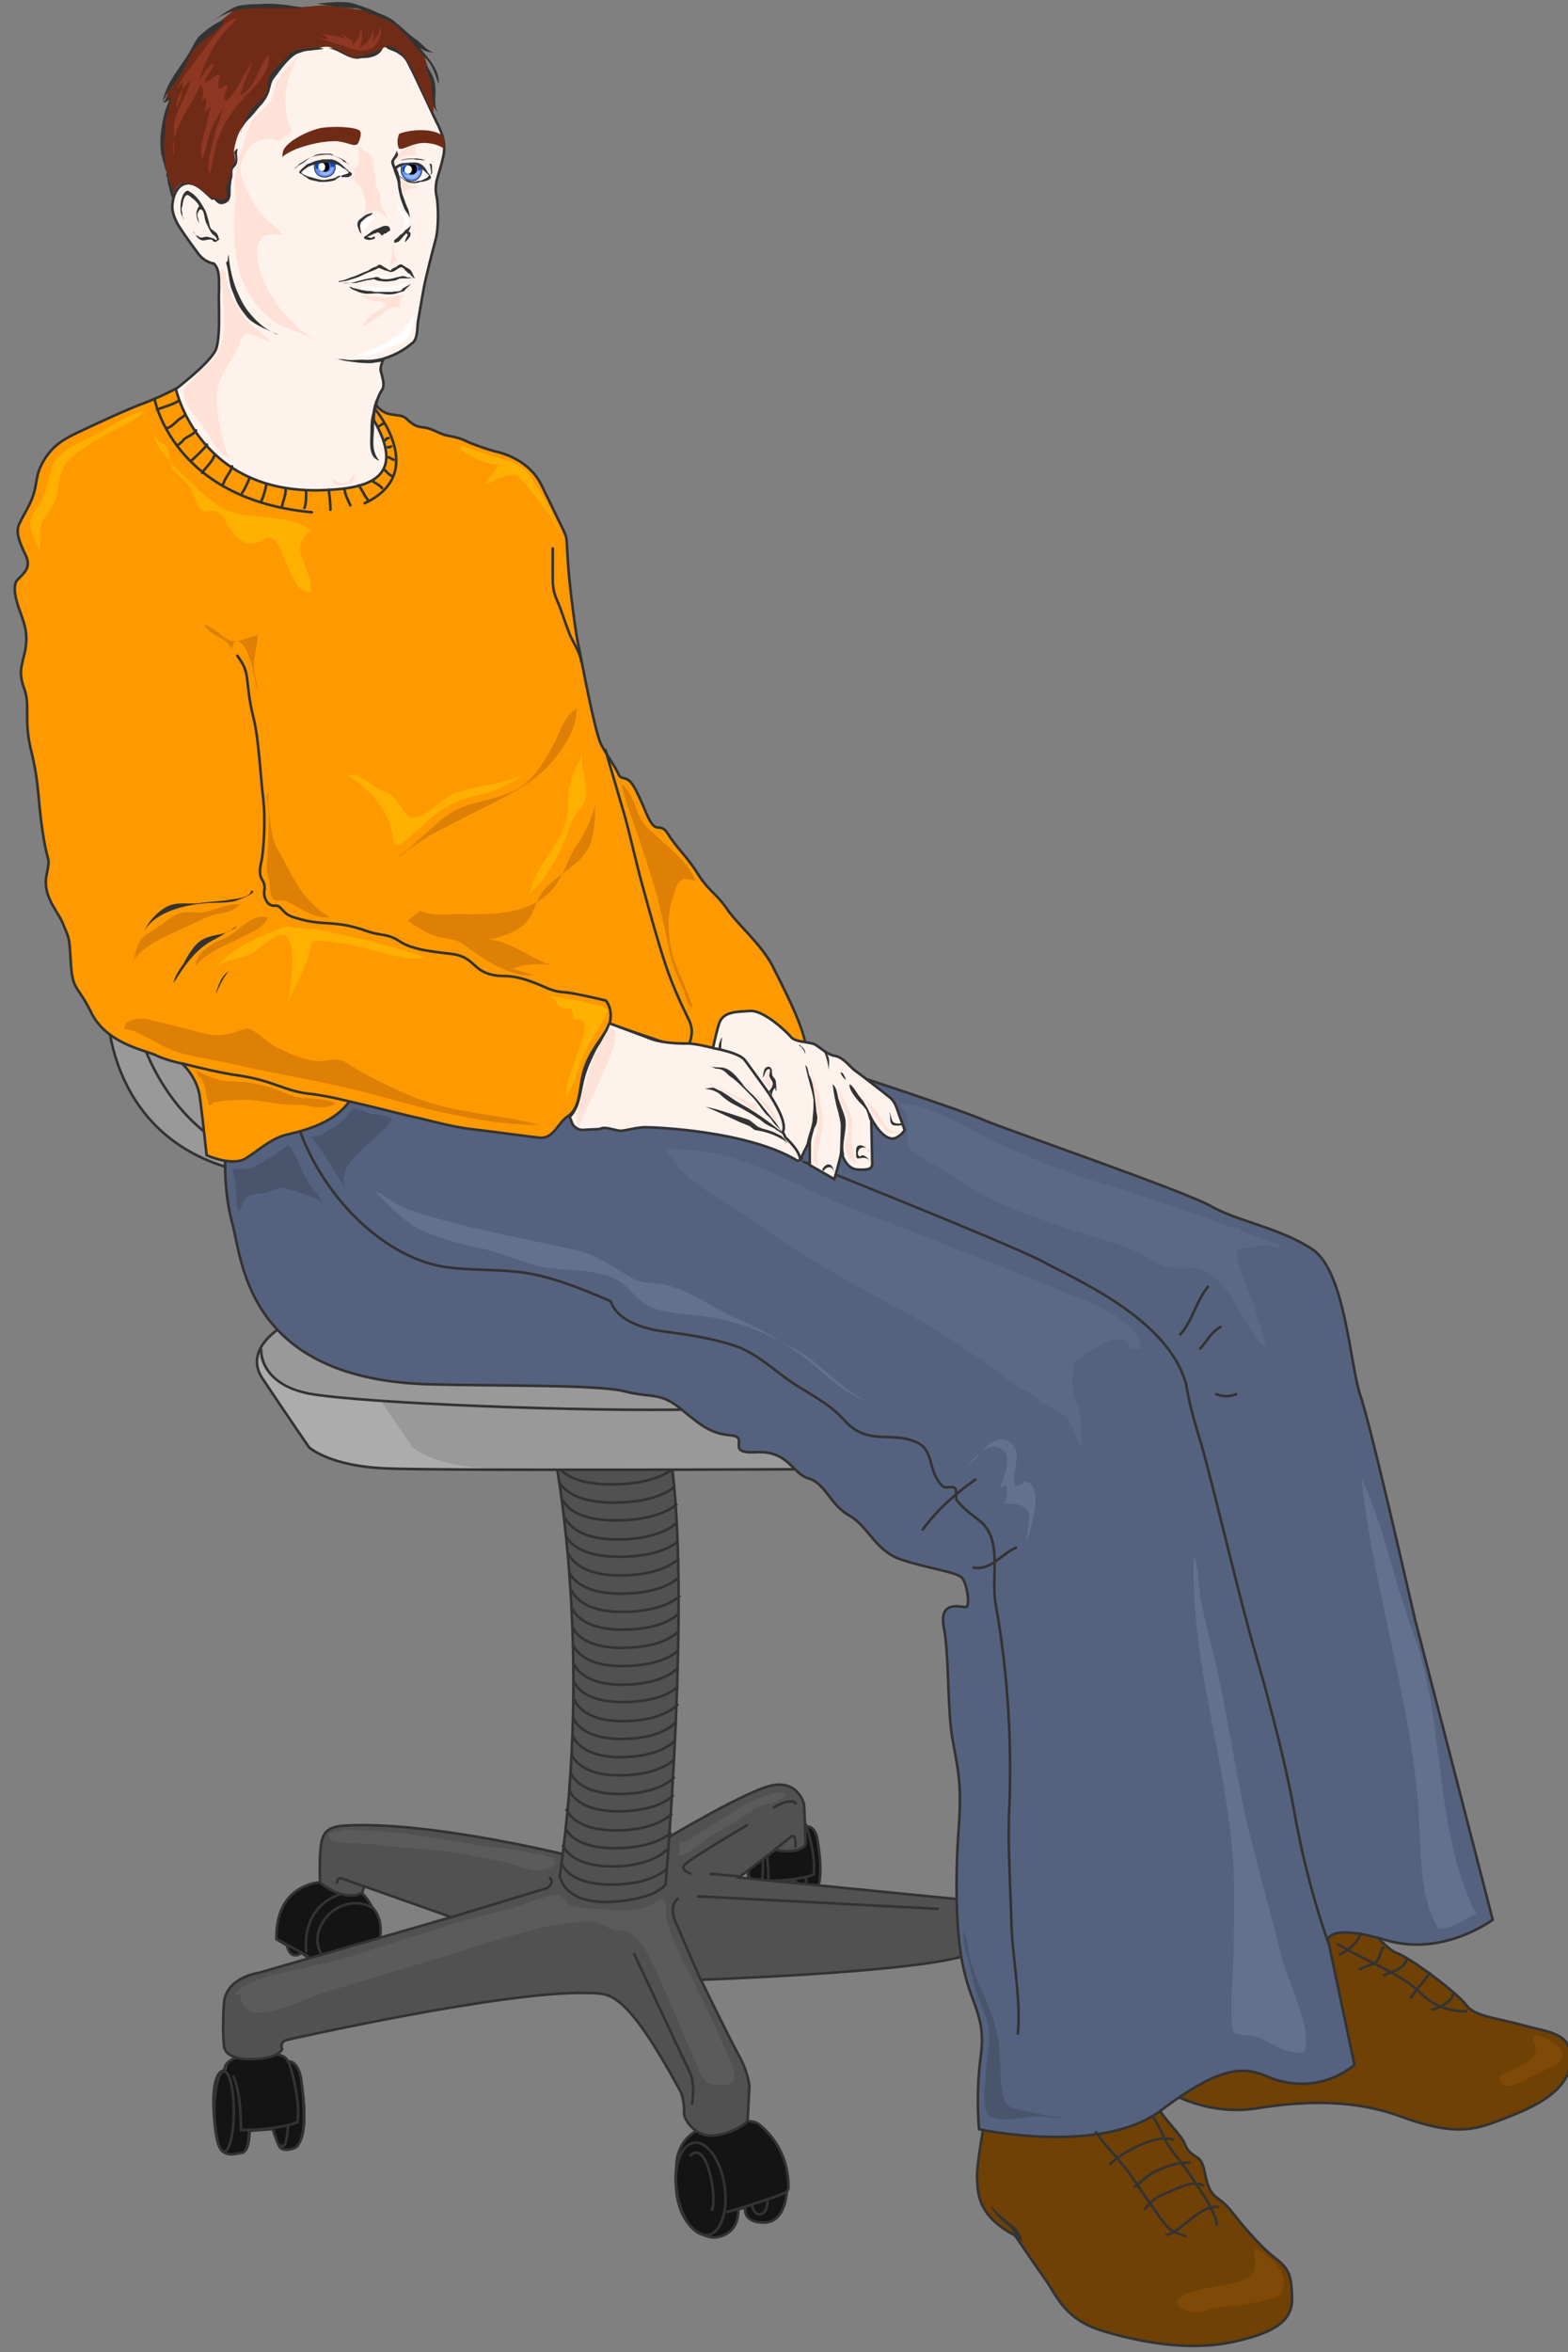 <svg xmlns="http://www.w3.org/2000/svg" version="1.0" viewBox="0 0 289.285 433.739"><rect x="0" y="0" width="289.285" height="433.739" fill="#808080" stroke="none"/><defs><clipPath clipPathUnits="userSpaceOnUse" id="a"><path d="M1.919-.4h288.945v434.057H1.919z"/></clipPath></defs><path d="M19.868 186.887s.18 23.026 23.865 28.862l2.28-24.965-26.145-3.897z" fill="#999" fill-rule="evenodd"/><path d="M19.868 186.887s.18 23.026 23.865 28.862l2.28-24.965-26.145-3.897z" fill="none" stroke="#333" stroke-width=".48" stroke-miterlimit="8"/><path d="M25.704 190.405s3.878 14.99 17.27 21.666" fill="none" stroke="#333" stroke-width=".48" stroke-miterlimit="8"/><path d="M143.953 335.856c3.258 0 4.577-.18 4.897.96 0 0 1.479-.32 1.959 2.418.5 2.759 1.139 8.415-.64 10.034-.18.32-1.979.96-2.618-.18-.5-.959-.82-2.418-.82-2.418l-3.598.32s0 3.238-.98 3.238c-1.138 0-3.117.8-3.597-1.94-.66-2.737-1.32-9.853.98-10.173 0 0-.16-2.099 4.417-2.259z" fill="#141414" fill-rule="evenodd"/><path d="M143.953 335.856c3.258 0 4.577-.18 4.897.96 0 0 1.479-.32 1.959 2.418.5 2.759 1.139 8.415-.64 10.034-.18.32-1.979.96-2.618-.18-.5-.959-.82-2.418-.82-2.418l-3.598.32s0 3.238-.98 3.238c-1.138 0-3.117.8-3.597-1.94-.66-2.737-1.32-9.853.98-10.173 0 0-.16-2.099 4.417-2.259" fill="none" stroke="#333" stroke-width=".48" stroke-miterlimit="8"/><path d="M148.79 336.796s1.799 5.177 1.319 8.875c0 0-2.778 1.119-8.355 1.119 0 0 .16-5.317-1.16-7.895m-2.638 5.256c0-3.298.64-5.996 1.4-5.996.78 0 1.399 2.698 1.399 5.996 0 3.318-.62 5.997-1.4 5.997-.759 0-1.399-2.679-1.399-5.997" fill="none" stroke="#333" stroke-width=".48" stroke-miterlimit="8"/><path d="M147.47 348.809s1.12 1.818 1.28-2.819" fill="none" stroke="#333" stroke-width=".48" stroke-miterlimit="8"/><path d="M47.091 378.95c4.218-.16 5.677-.34 6.157 1.14 0 0 1.939-.34 2.438 3.078.64 3.578 1.44 10.733-.82 12.692-.32.32-2.598 1.14-3.237-.18-.66-1.299-1.14-3.078-1.14-3.078l-4.217.32s0 4.077-1.46 4.077c-1.458.16-3.717 1.12-4.536-2.278-.64-3.578-1.46-12.533 1.459-13.012 0 0-.32-2.599 5.356-2.759z" fill="#141414" fill-rule="evenodd"/><path d="M46.772 378.95c4.217-.16 5.676-.34 6.316 1.14 0 0 1.779-.34 2.438 3.078.48 3.578 1.28 10.733-.82 12.692-.319.32-2.598 1.14-3.237-.18-.64-1.299-1.14-3.078-1.14-3.078l-4.377.32s0 4.077-1.459 4.077c-1.28.16-3.718 1.12-4.357-2.278-.82-3.578-1.64-12.533 1.279-13.012 0 0-.32-2.599 5.357-2.759" fill="none" stroke="#333" stroke-width=".48" stroke-miterlimit="8"/><path d="M39.536 389.364c0-4.078.82-7.395 1.799-7.395 1 0 1.799 3.317 1.799 7.395 0 4.098-.8 7.396-1.8 7.396-.978 0-1.798-3.298-1.798-7.396m12.153 6.016s1.159 2.1 1.439-3.577" fill="none" stroke="#333" stroke-width=".48" stroke-miterlimit="8"/><path d="M53.248 380.13s2.278 6.496 1.639 11.193c0 0-3.418 1.439-10.434 1.439 0 0 .16-6.796-1.479-10.034" fill="none" stroke="#333" stroke-width=".48" stroke-miterlimit="8"/><path d="M60.563 346.97s-9.754-.66-9.574 10.613l1.939 1.14s.32 1.639 1.3 1.798c.979.16 1.298-.48 1.298-.48l2.439 1.78 11.853-2.939s1.459-4.557-1.14-7.175c0 0-1.299-2.778-3.078-3.258-1.939-.66-5.037-1.48-5.037-1.48z" fill="#141414" fill-rule="evenodd"/><path d="M60.563 346.97s-9.754-.66-9.574 10.613l1.939 1.14s.32 1.639 1.3 1.798c.979.16 1.298-.48 1.298-.48l2.439 1.78 11.853-2.939s1.459-4.557-1.14-7.175c0 0-1.299-2.778-3.078-3.258-1.939-.66-5.037-1.48-5.037-1.48" fill="none" stroke="#333" stroke-width=".48" stroke-miterlimit="8"/><path d="M68.638 351.787s-2.418-1.8-5.976-.16c-3.578 1.619-6.176 7.116-1.799 10.354" fill="none" stroke="#333" stroke-width=".48" stroke-miterlimit="8"/><path d="M62.642 349.348s-6.956 1.78-6.136 10.634m.459.799-5.996-3.278" fill="none" stroke="#333" stroke-width=".48" stroke-miterlimit="8"/><path d="M124.804 398.918s0-5.856 6.676-6.996c6.516-1.319 7.975-.819 8.795 0 2.758 2.28 5.197 6.017 5.197 11.394 0 0 0 .48-.32.82 0 0-.16 5.696-4.237 5.696-4.058 0-3.418-2.779-3.418-2.779l-1.3.34s.48 4.717-4.397 5.197c0 0-8.315 0-6.996-13.672z" fill="#141414" fill-rule="evenodd"/><path d="M124.804 398.918s0-5.856 6.676-6.996c6.516-1.319 7.975-.819 8.795 0 2.758 2.28 5.197 6.017 5.197 11.394 0 0 0 .48-.32.82 0 0-.16 5.696-4.237 5.696-4.058 0-3.418-2.779-3.418-2.779l-1.3.34s.48 4.717-4.397 5.197c0 0-8.315 0-6.996-13.672" fill="none" stroke="#333" stroke-width=".48" stroke-miterlimit="8"/><path d="M133.639 402.876c.8 4.697-.64 8.914-3.058 9.234-2.419.32-4.997-3.078-5.637-7.775-.82-4.697.64-8.755 3.058-9.234 2.419-.34 4.997 3.238 5.637 7.775" fill="none" stroke="#333" stroke-width=".48" stroke-miterlimit="8"/><path d="M127.243 397.599s1.519-2.119 3.038 1.14c1.36 3.397 1.679 7.615 1.02 8.894m2.658.32s9.154-2.659 11.273-3.838m-6.476 2.519s.32 1.958 1.599 1.639c1.28-.16 1.28-2.639 1.28-2.639" fill="none" stroke="#333" stroke-width=".48" stroke-miterlimit="8"/><path d="m148.67 340.194-.32-7.476s-.98-4.237-5.537-3.577c-4.557.66-20.167 10.073-20.167 10.073l-17.09 3.079s-25.864-6.497-41.635-5.677c-3.897.16-4.397 1.619-4.717 3.738-.32 2.278-.16 6.816-.16 6.816s4.557 3.737 7.795 1.798l.34-1.139 16.09 5.677-35.458 10.254s-6.176.8-6.496 5.676c-.34 4.877 0 7.635 0 7.635s-.34 2.919 5.697 2.599c4.377-.16 5.036-1.779 5.036-1.779s-.66-1.46 1.14-1.799c0 0 40.175-9.094 55.306-8.595 3.898.16 6.676-.98 17.07 18.19.66 1.458.66 3.417.66 4.217 0 .66 1.619 3.737 4.717 3.897 3.258 0 6.676-1.938 6.995-2.918l.32-6.176s-.16-2.599-2.119-6.017c-1.938-3.557-6.815-13.631-6.815-13.631s37.557-1.3 47.97-4.238l.16-10.553-41.155-4.058 6.836-5.217s.34.34 1.64.34c1.298 0 2.438.16 3.897-1.14z" fill="#515151" fill-rule="evenodd"/><path d="m148.67 340.194-.32-7.476s-.98-4.237-5.537-3.577c-4.557.66-20.167 10.073-20.167 10.073l-17.09 3.079s-25.864-6.497-41.635-5.677c-3.897.16-4.397 1.619-4.717 3.738-.32 2.278-.16 6.816-.16 6.816s4.557 3.737 7.795 1.798l.34-1.139 16.09 5.677-35.458 10.254s-6.176.8-6.496 5.676c-.34 4.877 0 7.635 0 7.635s-.34 2.919 5.697 2.599c4.377-.16 5.036-1.779 5.036-1.779s-.66-1.46 1.14-1.799c0 0 40.175-9.094 55.306-8.595 3.898.16 6.676-.98 17.07 18.19.66 1.458.66 3.417.66 4.217 0 .66 1.619 3.737 4.717 3.897 3.258 0 6.676-1.938 6.995-2.918l.32-6.176s-.16-2.599-2.119-6.017c-1.938-3.557-6.815-13.631-6.815-13.631s37.557-1.3 47.97-4.238l.16-10.553-41.155-4.058 6.836-5.217s.34.34 1.64.34c1.298 0 2.438.16 3.897-1.14" fill="none" stroke="#333" stroke-width=".48" stroke-miterlimit="8"/><path d="m67.12 347.83-4.158-1.5s-.8-.18-.8 1m20.628 6.336 18.209-5.537s1.459-.98.34-1.979m15.591 13.992 10.553 22.466s.8 2.119.16 5.517m1.599-23.106-4.697-10.814s-1.3-2.758.66-4.217m11.072-3.998-5.356-.48m-3.378 0s-2.299-.639-1.14-1.758c1.14-1.14 11.553-7.276 11.553-7.276m4.638-3.118s3.517-2.159 4.317-.66m-4.317 8.655 3.358-2.678s.959-.84.8 2.019m-18.15 8.974 44.613 2.319" fill="none" stroke="#333" stroke-width=".48" stroke-miterlimit="8"/><path d="M102.298 268.038s7.156 35.478.98 77.792c0 0 .5 5.197 9.274 4.877 8.774-.48 10.234-3.258 10.234-3.258s4.697-53.047.979-78.592l-21.467-.82z" fill="#515151" fill-rule="evenodd"/><path d="M102.298 268.038s7.156 35.478.98 77.792c0 0 .5 5.197 9.274 4.877 8.774-.48 10.234-3.258 10.234-3.258s4.697-53.047.979-78.592l-21.467-.82z" fill="none" stroke="#333" stroke-width=".48" stroke-miterlimit="8"/><path d="M103.657 343.672s1.14 3.837 9.075 3.837 10.353-3.038 10.353-3.038" fill="none" stroke="#333" stroke-width=".48" stroke-miterlimit="8"/><path d="M103.817 340.154s1.14 3.997 9.075 3.997c7.775 0 10.193-3.158 10.193-3.158" fill="none" stroke="#333" stroke-width=".48" stroke-miterlimit="8"/><path d="M104.297 337.036s1.14 3.757 9.114 3.757c7.955 0 10.394-2.958 10.394-2.958" fill="none" stroke="#333" stroke-width=".48" stroke-miterlimit="8"/><path d="M104.457 333.518s1.139 3.997 9.114 3.997c7.955 0 10.394-3.158 10.394-3.158" fill="none" stroke="#333" stroke-width=".48" stroke-miterlimit="8"/><path d="M105.096 330.16s1.14 3.838 8.955 3.838c7.795 0 10.234-3.039 10.234-3.039" fill="none" stroke="#333" stroke-width=".48" stroke-miterlimit="8"/><path d="M105.256 326.802s1.14 3.998 8.955 3.998c7.795 0 10.234-3.159 10.234-3.159" fill="none" stroke="#333" stroke-width=".48" stroke-miterlimit="8"/><path d="M105.496 323.524s1.14 3.838 8.755 3.838c7.775 0 10.194-3.039 10.194-3.039" fill="none" stroke="#333" stroke-width=".48" stroke-miterlimit="8"/><path d="M105.656 320.006s1.14 3.998 8.755 3.998c7.615 0 10.034-2.999 10.034-2.999" fill="none" stroke="#333" stroke-width=".48" stroke-miterlimit="8"/><path d="M105.816 316.808s1.14 3.838 8.755 3.838c7.775 0 10.033-3.038 10.033-3.038" fill="none" stroke="#333" stroke-width=".48" stroke-miterlimit="8"/><path d="M105.976 313.37s1.14 3.998 8.914 3.998c7.776 0 10.194-3.158 10.194-3.158" fill="none" stroke="#333" stroke-width=".48" stroke-miterlimit="8"/><path d="M105.976 310.172s1.14 3.678 8.914 3.678c7.776 0 10.194-2.878 10.194-2.878" fill="none" stroke="#333" stroke-width=".48" stroke-miterlimit="8"/><path d="M105.816 306.654s1.14 3.998 8.914 3.998c7.936 0 10.354-3.158 10.354-3.158" fill="none" stroke="#333" stroke-width=".48" stroke-miterlimit="8"/><path d="M105.816 303.376s1.14 3.838 8.914 3.838c7.936 0 10.354-2.878 10.354-2.878" fill="none" stroke="#333" stroke-width=".48" stroke-miterlimit="8"/><path d="M105.656 300.018s1.14 3.838 9.074 3.838c7.936 0 10.354-2.998 10.354-2.998" fill="none" stroke="#333" stroke-width=".48" stroke-miterlimit="8"/><path d="M105.656 296.66s1.14 3.838 9.234 3.838c7.936 0 10.354-3.038 10.354-3.038" fill="none" stroke="#333" stroke-width=".48" stroke-miterlimit="8"/><path d="M105.496 293.222s1.14 3.998 9.274 3.998c8.116 0 10.714-2.998 10.714-2.998" fill="none" stroke="#333" stroke-width=".48" stroke-miterlimit="8"/><path d="M105.096 290.024s1.32 3.838 9.435 3.838 10.713-3.038 10.713-3.038" fill="none" stroke="#333" stroke-width=".48" stroke-miterlimit="8"/><path d="M104.936 286.506s1.3 3.998 9.435 3.998c8.275 0 10.873-3.158 10.873-3.158" fill="none" stroke="#333" stroke-width=".48" stroke-miterlimit="8"/><path d="M104.457 283.228s1.299 3.838 9.754 3.838c8.275 0 10.873-2.878 10.873-2.878" fill="none" stroke="#333" stroke-width=".48" stroke-miterlimit="8"/><path d="M104.297 279.87s1.299 3.998 9.594 3.998c8.435 0 11.033-3.158 11.033-3.158" fill="none" stroke="#333" stroke-width=".48" stroke-miterlimit="8"/><path d="M103.817 276.512s1.14 3.838 9.754 3.838c8.595 0 11.353-3.038 11.353-3.038" fill="none" stroke="#333" stroke-width=".48" stroke-miterlimit="8"/><path d="M103.098 273.075s1.319 3.997 10.113 3.997c8.635 0 11.234-2.998 11.234-2.998" fill="none" stroke="#333" stroke-width=".48" stroke-miterlimit="8"/><path d="M102.618 269.876s1.319 3.838 10.114 3.838c8.794 0 11.553-3.038 11.553-3.038" fill="none" stroke="#333" stroke-width=".48" stroke-miterlimit="8"/><path d="M54.747 243.093s-10.574 4.557-6.336 11.073a1113.27 1113.27 0 0 0 8.594 12.692s3.578 3.418 13.972 3.898 78.093.16 78.093.16l.16-23.426-94.483-4.397z" fill="#999" fill-rule="evenodd"/><path d="M89.945 270.756c-10.413-.48-13.831-3.918-13.831-3.918s-2.778-3.897-5.857-8.634c-8.954-.48-19.708-.98-22.786-8.475-.34 1.319-.16 2.778.8 4.417 4.237 6.356 8.635 12.692 8.635 12.692s3.577 3.438 13.991 3.918c5.377.32 26.364.32 45.233.32-12.033 0-22.607-.16-26.185-.32z" fill="#acacad" fill-rule="evenodd"/><path d="M54.747 243.093s-10.574 4.557-6.336 11.073a1113.27 1113.27 0 0 0 8.594 12.692s3.578 3.418 13.972 3.898 78.093.16 78.093.16l.16-23.426-94.483-4.397z" fill="none" stroke="#333" stroke-width=".48" stroke-miterlimit="8"/><path d="M48.19 248.69s-.659 6.335 8.775 8.274c9.595 1.78 51.01 3.398 71.317 2.918" fill="none" stroke="#333" stroke-width=".48" stroke-miterlimit="8"/><path d="M215.43 385.686s7.315 4.557 16.43 3.078c9.094-1.459 18.029-1.619 26.483 1.48 8.435 3.078 12.513 2.918 17.21 1.139 4.717-1.8 13.172-4.557 14.151-10.594.96-6.016-4.077-6.016-8.614-7.315-4.558-1.3-9.095-1.64-10.574-3.738-1.46-2.119-10.394-8.795-12.832-9.614-2.439-.82-7.316-7.496-7.316-7.496l-15.75 3.758-18.05 16.27-1.139 13.032zm-33.54 4.138s-1.8 9.414-1.62 11.833c.16 2.438-.18 6.815 6.997 10.553 0 0 3.737 5.517 5.696 8.275 1.959 2.758 3.418 7.136 10.254 9.255 6.836 2.098 15.95 3.877 24.265 2.098 8.295-1.779 11.053-4.217 10.894-8.275-.16-4.057-.48-5.197-3.258-7.295-2.759-2.119-6.337-6.496-7.476-7.955-1.14-1.46-1.799-2.1-2.938-2.919-1.14-.82-1.62-1.619-2.119-3.398-.48-1.799-.48-3.418-1.779-4.217-1.299-.82-1.799-1.3-2.278-2.599-.5-1.299-3.758-4.557-4.398-5.856l-32.24.5z" fill="#704104" fill-rule="evenodd"/><path clip-path="url(#a)" d="M215.43 385.686s7.315 4.557 16.43 3.078c9.094-1.459 18.029-1.619 26.483 1.48 8.435 3.078 12.513 2.918 17.21 1.139 4.717-1.8 13.172-4.557 14.151-10.594.96-6.016-4.077-6.016-8.614-7.315-4.558-1.3-9.095-1.64-10.574-3.738-1.46-2.119-10.394-8.795-12.832-9.614-2.439-.82-7.316-7.496-7.316-7.496l-15.75 3.758-18.05 16.27-1.139 13.032zm-33.54 4.138s-1.8 9.414-1.62 11.833c.16 2.438-.18 6.815 6.997 10.553 0 0 3.737 5.517 5.696 8.275 1.959 2.758 3.418 7.136 10.254 9.255 6.836 2.098 15.95 3.877 24.265 2.098 8.295-1.779 11.053-4.217 10.894-8.275-.16-4.057-.48-5.197-3.258-7.295-2.759-2.119-6.337-6.496-7.476-7.955-1.14-1.46-1.799-2.1-2.938-2.919-1.14-.82-1.62-1.619-2.119-3.398-.48-1.799-.48-3.418-1.779-4.217-1.299-.82-1.799-1.3-2.278-2.599-.5-1.299-3.758-4.557-4.398-5.856l-32.24.5z" fill="none" stroke="#333" stroke-width=".48" stroke-miterlimit="8"/><path d="M41.635 211.592s-.66 7.315 1.299 14.291c1.799 6.816 2.758 28.583 36.578 29.382 11.533.34 30.881 0 35.758 1.3 5.037 1.299 6.516 0 10.574 3.417 4.057 3.398 5.696 4.378 9.094 4.698 3.418.34-1.299 3.418 4.557 3.098 6.017-.34 6.676 4.057 9.755 4.857 3.098.98 4.057 5.037 7.475 6.836 3.418 1.938 4.877 6.656 9.594 8.115 4.717 1.619 10.254 2.258 11.213 3.398.98 1.299 1.48 5.356.66 5.356-.98 0-5.037-1.299-4.058 3.738.96 4.877.64 13.972 1.46 19.808.979 5.837 1.938 8.435 1.299 17.05-.66 8.754-.66 19.968.98 26.464 1.458 6.496 4.057 8.595 3.077 15.75-.98 7.136-.32 13.472-.32 13.472s22.427 4.857 33.48-3.418c11.213-8.435 15.291-8.115 19.668-6.336 4.398 1.959 10.574 2.279 16.11-2.099l-4.876-23.066s0-3.078 10.553 0c10.574 3.258 19.828-3.718 19.828-3.718s-12.672-49.03-14.291-55.206c-1.46-6.176-8.295-36.358-10.254-41.875-1.779-5.696-2.758-22.406-8.615-26.464-6.016-4.057-13.971-5.197-19.008-8.135-5.037-2.758-37.398-13.951-41.615-15.73-4.397-1.959-27.803-9.594-27.803-9.594l-34.14-9.415-46.651-2.438-31.381 26.464z" fill="#55627f" fill-rule="evenodd"/><path d="M41.635 211.592s-.66 7.315 1.299 14.291c1.799 6.816 2.758 28.583 36.578 29.382 11.533.34 30.881 0 35.758 1.3 5.037 1.299 6.516 0 10.574 3.417 4.057 3.398 5.696 4.378 9.094 4.698 3.418.34-1.299 3.418 4.557 3.098 6.017-.34 6.676 4.057 9.755 4.857 3.098.98 4.057 5.037 7.475 6.836 3.418 1.938 4.877 6.656 9.594 8.115 4.717 1.619 10.254 2.258 11.213 3.398.98 1.299 1.48 5.356.66 5.356-.98 0-5.037-1.299-4.058 3.738.96 4.877.64 13.972 1.46 19.808.979 5.837 1.938 8.435 1.299 17.05-.66 8.754-.66 19.968.98 26.464 1.458 6.496 4.057 8.595 3.077 15.75-.98 7.136-.32 13.472-.32 13.472s22.427 4.857 33.48-3.418c11.213-8.435 15.291-8.115 19.668-6.336 4.398 1.959 10.574 2.279 16.11-2.099l-4.876-23.066s0-3.078 10.553 0c10.574 3.258 19.828-3.718 19.828-3.718s-12.672-49.03-14.291-55.206c-1.46-6.176-8.295-36.358-10.254-41.875-1.779-5.696-2.758-22.406-8.615-26.464-6.016-4.057-13.971-5.197-19.008-8.135-5.037-2.758-37.398-13.951-41.615-15.73-4.397-1.959-27.803-9.594-27.803-9.594l-34.14-9.415-46.651-2.438-31.381 26.464z" fill="none" stroke="#333" stroke-width=".48" stroke-linecap="round" stroke-miterlimit="8"/><path d="M148.27 214.23s37.078 14.791 43.754 18.21c6.496 3.557 23.565 10.713 26.823 22.885 0 0 .48 3.738 2.759 10.894 2.118 7.315 7.315 29.562 10.074 38.816 2.618 9.095 5.856 21.447 7.315 30.222 1.64 8.755 3.578 15.75 6.017 22.886" fill="none" stroke="#333" stroke-width=".48" stroke-linecap="round" stroke-miterlimit="8"/><path d="M55.286 208.394c3.918 10.893 13.332 21.627 24.386 24.725 5.536 1.459 12.352.64 18.369 1.779 5.037.979 10.073 3.098 14.63 5.037 1.14 3.577 6.017 5.037 9.435 5.536 4.877.64 9.574 1.3 14.131 2.918 4.398 1.8 7.476 5.197 11.374 7.476 3.417 2.119 5.856 3.418 8.454 6.336 4.238 4.397 8.295 1.64 13.013 3.738 3.417 1.479 1.938 5.377 4.877 8.135.48.48 1.619-.16 2.278.32.32.5 0 1.959.32 2.278 1.46 1.8 2.758 2.599 4.557 4.058 3.898 3.758 1.62 9.934 2.599 15.13 2.258 12.673 3.078 26.005 2.438 39.017-.18 6.976.32 13.652.48 20.628.32 6.356 1.779 13.671 1.14 19.668" fill="none" stroke="#333" stroke-width=".48" stroke-miterlimit="8"/><path d="M179.93 272.835c-3.537 2.478-7.075 5.596-9.673 9.194m9.354 7.036c3.438.48 4.897-2.399 7.835-3.678m37.738-40.695c-1.62.8-2.599 2.718-3.758 3.997m2.958 8.395c1.28.48 2.399.48 3.678 0m-10.314-11.034c2.239-2.398 2.878-6.075 5.117-8.794" fill="none" stroke="#333" stroke-width=".48" stroke-linecap="round" stroke-miterlimit="8"/><path d="M246.69 358.463c4.418 2.618 9.155 4.417 13.392 7.335 1.62 1.16 2.779 2.779 4.738 3.758 1.459.82 4.077 1.46 5.856 1.3" fill="none" stroke="#333" stroke-width=".48" stroke-miterlimit="8"/><path d="M268.197 367.337c-.16 1.72-2.718 2.979-4.157 3.278m-.16-6.955c-1 1.599-2.658 3.198-3.678 4.797m-.639-7.436c-.32 2.039-2.699 2.499-4.398 3.278m.24-5.277c-.8.5-.64 1.68-1.299 2.499-.8 1-2.439 1-3.418 1.659m.32-6.876c-.16 1.759-2.499 3.518-3.998 4.158m-44.932 32.54c1.319 2.119 3.437 4.057 4.897 5.996 1.958 2.279 3.417 4.857 5.216 7.296.98 1.459 1.96 2.898 3.099 4.197 1.139 1.3 2.618 1.46 3.577 1.939m-6.316-22.306c1.3 1.619 1.959 3.877 3.098 5.656 1.12 1.6 2.579 3.218 3.718 4.997 1.939 2.898 4.857 6.756 5.177 9.654" fill="none" stroke="#333" stroke-width=".48" stroke-miterlimit="8"/><path d="M224.864 406.933c-1.96-.18-3.438.96-4.737 1.94-1.16.819-3.778 3.237-5.097 3.237m7.035-9.014c-1.619-1.3-4.537.34-6.156.98-2.119.819-3.418 1.458-4.717 3.397m8.395-8.715c-2.459 0-4.437.66-6.756 1.8-1.32.659-2.978 2.438-3.638 2.758m7.356-8.696c-2.918-1.458-9.874 2.44-11.833 4.538" fill="none" stroke="#333" stroke-width=".48" stroke-miterlimit="8"/><path d="M187.107 412.01c-.32-.98-1.12-1.639-1.94-2.298-1.139-.82-1.938-1.96-2.438-3.118.82.82 1.64 1.818 2.599 2.458.66.66 1.299 1.16 1.958 1.64.64.659 1.28 1.798 1.28 2.618z" fill="#333" fill-rule="evenodd"/><path d="M69.498 7.675s3.898.32 5.676 3.578c1.78 3.398 5.037 10.714 5.677 11.853.5 1.12 1.46 3.078.98 5.517-.48 2.258-.98 3.557-1.14 4.217-.16.48-.48 1.939-.16 3.238.32 1.46.48 5.697-.16 8.115-.66 2.439-1.779 6.836-2.118 8.615-.32 1.619-.96 5.517-1.14 6.496-.16.98 0 3.078-.96 3.898-.979.8-2.598 2.098-5.356 2.918 0 0-.82 1.619-.5 2.438.16.8.82 2.439.16 3.398-.64.82-1.139 2.759-1.139 2.759s4.397 10.893 3.738 14.131c-.64 3.078-26.624 7.136-31.181 2.439-4.698-4.717-11.214-14.931-11.214-18.19 0 0 8.455-6.156 9.275-8.934.8-2.758.32-8.435.48-10.873 0-2.439 0-3.738-.98-4.697 0 0-1.779-.16-3.078-2.12-1.46-1.938-2.918-4.057-3.418-4.876-.48-.8-1.3-2.419-1.14-3.878.16-1.639.82-3.578 2.6-3.897 1.798-.34 3.737 1.938 4.716 2.758 1.14.8 1.62-12.992 1.62-12.992l3.097-9.415 4.857-4.717 13.332-3.737 7.476 1.958z" fill="#fef2ed" fill-rule="evenodd"/><path d="M69.498 7.675s3.898.32 5.676 3.578c1.78 3.398 5.037 10.714 5.677 11.853.5 1.12 1.46 3.078.98 5.517-.48 2.258-.98 3.557-1.14 4.217-.16.48-.48 1.939-.16 3.238.32 1.46.48 5.697-.16 8.115-.66 2.439-1.779 6.836-2.118 8.615-.32 1.619-.96 5.517-1.14 6.496-.16.98 0 3.078-.96 3.898-.979.8-2.598 2.098-5.356 2.918 0 0-.82 1.619-.5 2.438.16.8.82 2.439.16 3.398-.64.82-1.139 2.759-1.139 2.759s4.397 10.893 3.738 14.131c-.64 3.078-26.624 7.136-31.181 2.439-4.698-4.717-11.214-14.931-11.214-18.19 0 0 8.455-6.156 9.275-8.934.8-2.758.32-8.435.48-10.873 0-2.439 0-3.738-.98-4.697 0 0-1.779-.16-3.078-2.12-1.46-1.938-2.918-4.057-3.418-4.876-.48-.8-1.3-2.419-1.14-3.878.16-1.639.82-3.578 2.6-3.897 1.798-.34 3.737 1.938 4.716 2.758 1.14.8 1.62-12.992 1.62-12.992l3.097-9.415 4.857-4.717 13.332-3.737 7.476 1.958z" fill="none" stroke="#333" stroke-width=".48" stroke-miterlimit="8"/><path d="M79.832 20.987s.32-.82.16-3.078c0-2.278-.16-2.938-.8-4.717-.66-1.779-.82-3.238-1.799-4.377-.96-1.3-4.697-5.837-8.755-6.656-4.057-.66-6.975-.98-8.434-1.14-1.3-.16-4.378.48-6.317.32-1.799-.16-9.094-1.14-10.713.5-1.62 1.459-3.238 2.418-4.697 4.057-1.3 1.78-2.439 2.26-3.578 4.378-1.14 1.939-2.099 3.578-3.078 4.697-.82 1.3-1.46 4.077-1.46 4.077l.98-.979s-.98 4.217-1.3 5.996c-.18 1.96.16 4.218.32 6.177.32 1.938 1.78 5.516 1.78 5.516s.16-2.118 2.278-1.938c2.099.16 4.697 2.758 4.697 2.758s2.119 1.12 2.599.16c.48-.98.32-1.3.64-2.599.34-1.139.659-1.139.499-2.598-.16-1.3.32-.82.48-1.779.16-.82-.16-1.3-.16-1.799 0-.64.48-2.758 1.14-3.898.639-.959.639-.959 1.618-2.438 1.14-1.62 2.599-2.579 3.238-4.377.66-1.62.34-1.78 1.62-3.558 1.458-1.8 2.758-3.738 3.737-4.078.98-.16 2.119-.48 3.078-.48 1.14-.16 2.599-.979 3.898-.16 1.299.64 3.418 2.28 5.037 1.78 1.619-.48 3.078-.8 3.717-1.62.82-.64 1.64-.8 2.599-.16.98.64 2.918 2.919 3.418 4.218.48 1.14 3.558 7.795 3.558 7.795z" fill="#702b16" fill-rule="evenodd"/><path d="M55.526 31.78s1.64-2.238 4.558-2.078c2.778.16 4.077 1.919 4.397 2.239.48.32.16.48-.48.48-.66.16-1.479.16-2.278.48-.82.319-2.12.639-3.258.319-1.14-.16-2.599-.96-2.939-1.44zm17.27-.739.34 1.16s1.139.999 2.118 1.339c1 .32 2.959 0 3.618-.5.48-.5.64-.68 0-1.18-.5-.32-1.479-1.658-2.298-1.658-.82-.18-1.96 0-2.459.16-.32 0-1.32.68-1.32.68z" fill="#fff" fill-rule="evenodd"/><path d="M33.96 40.306c-.49-.32-.66-1.29-.66-1.78 0-.48 0-1.129.17-1.768.16-.48.33-1.13.82-1.45.319-.33.649 0 1.139.32 1.149.81 1.968 2.259 2.618 3.548.16.64.33 1.13.49 1.77.16.649.16 1.129.66 1.458.649.48.979.64 1.139 1.45.16.32.16.32-.16.48-.33.319-.49.319-.82.159-.16-.32-.33-.32-.66-.32-.49 0-.809.16-1.299.16-.99-.16-1.149-.97-1.799-1.609.32.16.32.32.49.64.16 0 .49.17.65.33.33.16.49.16.98 0 .489-.16 1.148.16 1.798.32.17.16.49.479.49 0-.16-.32-.49-.65-.81-.81-.5-.64-.82-1.45-1.15-2.089-.329-.65-.329-1.779-.649-2.259-.5-.65-.82.16-.99.64 0 .32 0 .49.17.81 0 .32.16.64.16.81a3.075 3.075 0 0 1-.489-1.62c0-.32 0-.64.16-.8 0-.17.17-.49.33-.65 0-.319-.65-.968-.98-1.288-.33-.16-.82-.81-1.309-.81-.65.49-.65 1.29-.82 2.099-.16.32-.16.81 0 1.13 0 .32 0 .809.17 1.129zm7.735 8.144c.49 1.47.49 3.099.98 4.738.329.82.649 1.639.979 2.448.49.98.969 1.64 1.619 2.459.82 1.14 2.118 1.799 3.417 2.448.49.16.98.49 1.47.65.32.17.81.33 1.129.49-.32 0-.81-.32-1.13-.49-.659-.32-1.139-.65-1.788-1.14a14.95 14.95 0 0 1-2.279-2.288c-1.14-1.31-1.789-2.778-2.438-4.247a22.556 22.556 0 0 1-1.47-6.546c-.16.33-.16.819-.16 1.149-.16 0-.16 0-.16.16zm29.422 17.39c-1.3.32-2.758.64-4.058.48-1.139 0-2.118.16-3.258 0-.8-.16-1.459 0-2.118-.32 1.319.48 2.618.64 3.917.8 1.14.16 2.099.16 3.078.16.66-.16 1.3-.16 1.8-.32.32-.16.479-.48.799-.8zm-8.455-14.151-.18.16c.18 0 .66-.16.82-.16.66-.16 1.139-.48 1.799-.64.979-.32 1.778-.8 2.758-1.12.48-.32.98-.639 1.619-.799.18-.16.34-.32.66-.32.16 0 .48.32.819.48.32.16.48.32.8.48.34.16.34.16.5-.16.319-.16.639-.32.979-.48.32-.32.64-.48.959-.32.5.32.98.64 1.32.8.639.48.639 1.28 1.119 1.759-.32-.16-.8-.48-.96-.8-.34-.16-.66-.48-.98-.8-.16-.16-.32-.479-.659-.479-.32 0-.64.32-.98.48-.16.16-.479.32-.639.32-.32.16-.66 0-.98-.16-.32 0-.639-.16-.979-.32-.48-.16-.48-.32-.98 0-.639.32-1.618.64-2.278.96-.64.32-1.299.639-1.939.799-.5.16-.979.32-1.639.48-.32 0-.959.16-1.139.16z" fill="#333" fill-rule="evenodd"/><path d="M76.314 51.329c0-.18-.8-.18-1.14-.18-.32-.16-.8-.34-1.299-.16-.8.16-1.619.5-2.598.5-.32 0-.82 0-1.14-.16-.32-.18-.5-.34-.979-.18-.66.18-1.14.18-1.799.34-.64.18-1.299.34-1.939.52-.66.16-1.639.32-2.298.16h2.618c.64-.16 1.3-.34 1.959-.5.48 0 .98-.18 1.3-.18.479.18.819.34 1.298.34.98.18 1.96 0 2.779-.16.32-.18.64-.34.96-.34h1.318c.32 0 .64-.18.96-.18zm-.48.999c-.48.34-.96.5-1.46.84-.159.16-.479.5-.639.5-.48.16-.98 0-1.299.16h-3.398c-.34-.16-.66-.16-.98-.16-.479 0-.819-.16-1.298-.16-.48-.18-.82-.18-1.3-.34-.16 0-.32 0-.48-.16-.16 0-.32-.18-.5-.18.34.68 1.14.68 1.64 1 .48.18 1.12.34 1.619.34.96 0 1.779-.16 2.758 0 .8.16 1.62.16 2.419 0 .5-.16 1.14-.34 1.639-.5.16-.16.32-.5.64-.66.16-.18.32-.34.48-.5zm-7.176-13.112c.14.32-.16.32-.32.48-.16.16-.46.16-.619.32-.46.32-.78.64-1.1.96-.14.319-.3.639-.14 1.118 0 .16 0 .32.14.64 0 .16 0 .32.16.48-.46-.32-.62-.96-.779-1.44-.16-.479 0-.959.32-1.279.46-.32.94-.8 1.399-.959.32-.16.78-.16.94-.32zm.82 3.718c.18-.14.34-.14.68.16 0 0 .16.32.34.32 0 0 .34-.16.34-.32.319 0 .499-.16.659-.3.18-.16.5-.16.5-.48-.16-.3-.16-.62-.5-.62-.34-.16-.84 0-1.18.16-.66.32-1.179.46-1.679.78-.34.3-.66.46-.999.78-.18 0-.52.3-.52.46.18.32 1.18.46 1.36.32.16 0 .5-.16.66-.16v-.46c-.16 0-.5.3-.66.3-.18 0-.5-.16-.68-.16 0-.14 1.02-.46 1.18-.62.16 0 .499-.16.499-.16zm3.318 1.419h-.16c.48-.32.8-.62 1.28-1.1.319-.16.639-.459.799-.779.32-.16.48-.3.64-.46.16-.16.479-.32.479-.64 0 .48-.32.94-.48 1.42.16 0 .32-.16.32.16.16.14 0 .46 0 .62-.16.16-.32.46-.48.62l-.48.479c0-.48.32-.94.48-1.26 0-.16 0-.32-.16-.32 0-.139-.16 0-.32.16-.32.32-.639.78-1.119 1.26-.32.16-.48.3-.959.16zm.48-16.31c.16.16.16.48.16.64-.16.32-.48.64-.64.82-.32.639.32 1.438.64 2.098.32.98.48 1.779.48 2.758.16.48.16.96.319 1.46.16.479.32.799.48 1.279.16.66.48 1.139.64 1.639.16.48.16.959.32 1.439-.32-.64-.8-1.12-1.12-1.78-.16-.479-.32-.799-.48-1.298-.32-.8-.48-1.78-.64-2.579 0-.98-.32-1.779-.64-2.598-.159-.64-.479-1.3-.639-1.94 0-.479.32-.819.64-1.298 0-.16.16-.16.16-.32.16-.16.16-.32.16-.5h.16z" fill="#333" fill-rule="evenodd"/><path d="M77.673 30.541c.16.32.16.5.16.84 0 1-.82 1.999-1.82 1.999-1.178 0-2.018-1-2.018-1.999 0-.34 0-.68.18-1.02.84-.34 2.339-.34 3.498.18z" fill="#618bff" fill-rule="evenodd"/><path d="M77.673 30.541c.16.32.16.5.16.84 0 1-.82 1.999-1.82 1.999-1.178 0-2.018-1-2.018-1.999 0-.34 0-.68.18-1.02.84-.34 2.339-.34 3.498.18" fill="none" stroke="#333" stroke-width=".16" stroke-miterlimit="8"/><path d="M61.683 30.022c.16.32.16.46.16.78 0 1.099-.8 1.858-1.92 1.858-1.119 0-1.918-.76-1.918-1.859 0-.32 0-.46.16-.62.64-.479 2.718-.32 3.518-.16z" fill="#618bff" fill-rule="evenodd"/><path d="M61.683 30.022c.16.32.16.46.16.78 0 1.099-.8 1.858-1.92 1.858-1.119 0-1.918-.76-1.918-1.859 0-.32 0-.46.16-.62.64-.479 2.718-.32 3.518-.16" fill="none" stroke="#333" stroke-width=".16" stroke-miterlimit="8"/><path d="M59.124 30.701c0-.54.38-.999.84-.999.48 0 .84.46.84 1 0 .56-.36.999-.84.999-.46 0-.84-.44-.84-1z" fill-rule="evenodd"/><path d="M58.804 30.781c0-.42.28-.76.6-.76.34 0 .6.34.6.76s-.26.76-.6.76c-.32 0-.6-.34-.6-.76z" fill="#fff" fill-rule="evenodd"/><path d="M74.955 31.181c0-.54.46-1 .999-1 .56 0 1 .46 1 1 0 .56-.44 1-1 1-.54 0-1-.44-1-1z" fill-rule="evenodd"/><path d="M74.635 31.261c0-.42.32-.76.68-.76.38 0 .679.34.679.76s-.3.76-.68.76c-.36 0-.68-.34-.68-.76z" fill="#fff" fill-rule="evenodd"/><path d="M73.136 31.201s.34-.18.34-.34c.16 0 .5-.16.66-.32.339 0 .499-.18.659-.18h1.659c.34.18.68.18 1 .5.499.34.839.66 1.158 1 .18.16.5.32.66.64 0-.32-.16-.48-.32-.64-.16-.34-.34-.5-.34-.66-.32-.34-.5-.66-.82-.84-.839-.659-1.998-.32-2.997-.32-.66 0-1.16.16-1.66.5 0 0-.32.16-.32.32-.179.16.16.34.16.5zm6.136-.839c.14.16.14.5.14.66 0 .16.14.339.14.659 0 .18-.14.34-.14.5.14 0 .28-.16.28-.32.14-.18 0-.5 0-.68v-.66c-.14-.34-.14-.34-.42-.34z" fill="#333" fill-rule="evenodd"/><path d="M79.032 32.2c.32.34-.66.84-.82.84-.48.32-.799.32-1.119.32-.34.18-.66.18-.98.18-.319 0-.799-.18-1.138-.34-.16 0-.48-.16-.64-.34-.16-.16-.32-.16-.48-.32-.16 0-.34 0-.34-.18l.18.18c.16.16.32.32.48.32.32.34.64.5.96.68.819.32 1.618.32 2.438 0 .64 0 2.738-.5 1.619-1.34 0-.18-.16-.18-.16-.18zm-4.857-2.618h-.18c.34-.24 1.16-.36 1.66-.36h1.338c.66.12 1.16.12 1.64.48-.32-.24-.82-.12-1.32-.24-.32 0-.66 0-1-.12-.819 0-1.478 0-2.138.24zM64.48 32.02c.16-.14-.319-.46-.479-.619-.18-.14-.5-.3-.82-.46-.34-.3-.819-.62-1.318-.62-.5-.16-1.14-.3-1.8-.3-.659 0-1.319.14-1.978.3-.48.16-1.14.32-1.48.62-.479.32-.819.62-1.139.94-.34 0-.34-.16-.16-.32.32-.46.98-.92 1.3-1.24.34-.16.82-.3 1.159-.46.32-.159.82-.319 1.14-.319.34-.16.819-.16 1.159-.16h1.139c.82.16 1.479.64 1.979 1.1.32.3.64.62.98.919.159.16.159.32.319.32 0 .16.16.16.16.3v-.14z" fill="#333" fill-rule="evenodd"/><path d="M63.981 31.221c.16 0 .16.16.32.32.18.16.34.16.5.32.16.16.16.32 0 .48-.16.16-.5.32-.66.32h-1c-.34 0-.16-.32 0-.32.16-.16.66-.16.84-.32.32 0 .32-.16.32-.32-.16-.16-.32-.32-.32-.48zm-8.355.839c.32.32.66.5.98.66.32.34.66.5.98.5.499.16.819.16 1.298.32h.98c.66 0 1.479-.16 1.959-.32.34-.34.66-.5.979-.66v-.18c-.32 0-.64.18-.8.34-.5.16-.979.34-1.479.34-.48.16-1.139.16-1.799 0-.64-.18-1.139-.34-1.798-.5-.48-.18-.98-.34-1.3-.68 0 0-.16-.499-.32-.16-.18.16.16.34.32.34zm8.854-1.798c-.319-.16-.799-.32-1.138-.48-.16-.32-.48-.48-.82-.64-.66-.32-1.3-.64-1.959-.64a9.89 9.89 0 0 0-3.118.48c-.32.16-.82.48-1.14.8-.479.32-.819.48-1.298.8-.34.32-.82.64-1 .959.18-.16.34-.48.5-.64.16-.16.5-.32.66-.64.32-.16.48-.32.82-.48.639-.479 1.458-.799 2.118-1.118.66-.32 1.319-.32 1.799-.32h.98c.179 0 .499.16.659.32.66.32 1.319.48 1.799.8.34.159.66.639.979.799zm4.858 43.413c-.5 1.3-.5 1.78-.66 2.579-.34 1.14-.34 2.258-.34 3.398 0 1.759-.5 4.657 1.66 5.297-1.66-1.92-.98-4.178-.98-6.437 0-1.439.16-3.058.66-4.497z" fill="#333" fill-rule="evenodd"/><path d="M66.32 24.065c-.8-.66-4.657-.84-6.916-.5-2.079.32-6.736 2.46-7.216 4.438-.18.98 0 .98 0 .98s-.18-.32 2.399-1.48c2.578-.98 5.157-1.479 7.395-1.479 2.26.18 3.378 1.16 4.018.5.48-.82.8-2.139.32-2.459zm7.295.66c.66-.5 5.757-1.5 8.056.32 0 0 .48 1.16.32 2.478 0 0-.82-.98-3.439-1.159-2.638-.16-4.937 1.979-5.097.66-.34-1.14.16-2.299.16-2.299z" fill="#702b16" fill-rule="evenodd"/><path d="M59.684 9.015c-.64.16-1.6.16-2.419.32-.96 0-1.779.32-2.578.639-1.62.98-2.918 2.918-4.038 4.357-.66.82-.66 1.62-.98 2.599-.319.96-.959 1.939-1.778 2.738-.64.8-1.28 1.62-2.099 2.419-.48.48-1.459 1.619-1.279 2.418.16-2.099 1.44-3.858 2.898-5.317.64-.66 1.46-1.299 1.78-2.258.319-.66.16-1.62.319-2.279.48-1.599 2.419-2.898 3.398-4.197 1.14-1.44 2.898-1.44 4.677-1.6.66-.18 1.46 0 1.779 0zM43.853 27.553c-.32.8.16 1.77-.16 2.579-.16.64-.809.8-.809 1.449-.17.48 0 .96-.17 1.449 0 .64-.16 1.13-.16 1.769 0 1.13.16 2.259-1.14 2.738-1.298.48-1.618-.64-2.438-1.289.82.32 2.279 1.13 2.769.16.32-.48-.16-1.29 0-1.769.16-.65.49-1.29.65-1.939.16-.48.16-.8.32-1.289v-.64c.169-.32.329-.48.489-.64.16-.489.33-.809.16-1.458 0-.32-.16-.32-.16-.64.16-.32.33-.32.49-.65zm16.47-18.558c1-.16 2.14.62 2.959.919.98.46 2.118.78 3.278.78 1.459.14 3.597-.32 4.077-1.86-1.299.92-3.917 1.7-5.556 1.54-1.8-.3-2.619-1.86-4.578-1.38zm10.814-.3c.48.48 1.28.64 1.939.96.48.339 1.139.659 1.459 1.138.48.48.8 1.3 1.14 1.94.479.659 1.278 1.458 1.438 2.098-1.439-1.44-1.619-3.878-3.238-5.177-.64-.64-2.099-1.619-2.918-.96zm7.495 3.518c-.16.32.62 2.118.78 2.598.16.82.16 1.799.3 2.598 0 .82.16 1.48.32 2.28.3.499.62.819.919 1.298-1.08-1.619-.46-3.078-.62-4.877-.14-1.779-.76-2.758-1.699-4.077z" fill="#333" fill-rule="evenodd"/><path d="M72.796 5.017v-.18c2.398 1.5 3.678 3.798 5.596 5.777 1.44 1.319 1.92 3.298 2.559 4.937.16-2.799-1.919-4.778-3.518-6.756-.64-.98-1.44-1.8-2.239-2.639-.8-.82-1.599-.82-2.558-1.319z" fill="#333" fill-rule="evenodd"/><path d="M58.005.7c.66-.16 2.119.34 2.758.34.8.16 1.62.32 2.579.32.82.16 1.619.16 2.438.16.8.159 1.6.659 2.419.978 1.299.5 2.898 1 4.197 1.82 1.46.639 2.419 1.958 3.558 3.098 1.3 1.479 2.419 2.298 4.517 2.298-1.279.16-2.738-1.799-3.718-2.458-1.279-.82-2.258-1.96-3.537-2.939-.98-.999-2.279-1.479-3.558-1.978-1.3-.66-2.759-1.14-4.218-1.64-2.258-.659-5.157-.16-7.435 0zm-1.199.46c-1.78.479-3.558.32-5.337.32-1.949 0-3.888 0-5.997.159-1.459 0-2.428.32-3.887.96-1.29.48-2.429 1.439-3.728 2.078 1.949-.96 3.728-2.718 5.837-3.518C45.472.68 47.25.84 49.04.68c1.78 0 3.558.16 5.337.48.49 0 .81.16 1.3.16h.969z" fill="#333" fill-rule="evenodd"/><path d="M41.215 4.048c.32.49-3.888 3.577-4.537 4.057-1.46 1.47-1.949 2.928-2.759 4.717-.81 1.3-1.619 2.439-2.598 3.738-.65.65-.81 1.46-1.3 2.269.49-3.408 3.089-6.167 4.868-9.095.81-1.3 1.14-2.598 2.438-3.578 1.13-.97 2.269-1.779 3.728-2.438h.16zM30.042 18.849c.5-.32 1-.81 1.499-1.14-.16 1.31-.5 2.609-.83 3.908-.33 1.14-.17 2.438-.33 3.578-.17 1.299-.17 2.438 0 3.578 0 1.139.16 2.118.33 3.088-.33-1.13-.67-2.269-.999-3.578-.17-1.3-.17-2.758 0-4.058.17-1.139.33-2.278.67-3.418.16-.82.66-1.629.83-2.438-.33.32-.67.48-1.17.48zm.799 13.971c-.17-.32-.34-.64 0-.96.16 1.6 1.66 3.359 1 4.798-.34-.64-.5-1.44-.67-2.239-.33-.64-.17-1.599-.5-2.239z" fill="#333" fill-rule="evenodd"/><path clip-path="url(#a)" d="M64.44 203.097c5.038 1.14 10.555 2.598 12.833 3.078 3.578.82 6.176 1.639 10.394 2.119 4.237.5 8.775 1.14 11.533 1.459 2.938.5 3.578-2.599 5.537-3.898 1.938-1.299 2.098-3.737 2.598-6.816.64-3.258 1.779-4.877 2.918-6.656a39.242 39.242 0 0 0 2.279-3.577l20.967 7.155 15.09-3.578c-.799-4.057-4.057-10.233-5.995-14.131-1.96-3.898-6.177-7.476-8.295-10.394-1.94-2.938-3.578-3.578-5.517-6.676-1.959-3.078-3.418-4.377-4.557-5.996-1.3-1.64-1.3-2.598-2.919-2.598-1.459-.16-2.118-3.258-3.897-6.676-1.62-3.398-2.599-1.78-3.258-3.079-.64-1.459-1.78-2.918-3.238-5.516-1.3-2.759-3.738-16.25-4.238-18.529-.48-2.099-1.779-11.853-1.938-16.07-.32-4.058 0-3.098-.82-5.037-.98-1.959-2.119-4.398-4.217-8.615-2.279-4.217-6.836-5.517-8.455-5.856-1.62-.48-2.599-.8-4.717-1.62-1.94-.979-2.759-.979-4.058-1.299-1.14-.16-2.758-1.299-4.217-1.459-1.46-.16-1.96-.48-2.919-1.299-.98-.98-1.299-.82-3.258-1.14-1.779-.32-2.598-1.618-2.598-1.618-.66 1.139-.48 2.758-.48 2.758 6.156 10.714-1.319 12.512-8.954 12.832-23.386 1.14-27.604-18.688-27.604-18.688s-3.098 1.639-6.176 2.778c-3.098 1.14-8.935 3.898-11.713 5.197-2.758 1.299-4.697 2.438-6.336 5.037-1.619 2.598-1.3 3.897-1.939 6.156-.66 2.279-1.779 3.738-2.598 5.537-.98 1.619 0 3.737.98 5.836 1.138 2.279 0 3.258-1.3 4.557-1.48 1.3 0 5.037.64 6.816.66 1.959 1.139 3.418.66 6.336-.66 2.919-1.3 4.058-.16 7.156 1.119 3.078-.18 5.677 1.298 11.533 1.46 5.996 1.12 8.435 2.1 14.93.979 6.497 1.458 3.899.659 7.976-.66 4.058 2.278 6.496 3.238 9.255 1.14 2.598.98 2.438 1.3 7.135.339 4.877 1.298 3.738 3.897 9.115 2.778 5.197 9.114 6.496 11.553 7.455.96.5 2.758 1.14 5.037 1.64 0 0 2.598 2.258 3.238 5.836.48 3.418 1.299 11.053 1.299 11.053s4.557 2.099 7.156.64c2.598-1.62 4.877-3.898 8.115-4.538 3.418-.82 8.455-2.278 11.053-6.016z" fill="#f90" fill-rule="evenodd"/><path d="M64.48 203.117c-3.077-.8-6.015-1.3-7.634-1.46-4.238-.499-6.357-2.298-12.393-3.277-3.578-.48-7.655-1.48-10.913-2.299" fill="none" stroke="#333" stroke-width=".48" stroke-miterlimit="8"/><path clip-path="url(#a)" d="M64.44 203.097c5.038 1.14 10.555 2.598 12.833 3.078 3.578.82 6.176 1.639 10.394 2.119 4.237.5 8.775 1.14 11.533 1.459 2.938.5 3.578-2.599 5.537-3.898 1.938-1.299 2.098-3.737 2.598-6.816.64-3.258 1.779-4.877 2.918-6.656a39.242 39.242 0 0 0 2.279-3.577l20.967 7.155 15.09-3.578c-.799-4.057-4.057-10.233-5.995-14.131-1.96-3.898-6.177-7.476-8.295-10.394-1.94-2.938-3.578-3.578-5.517-6.676-1.959-3.078-3.418-4.377-4.557-5.996-1.3-1.64-1.3-2.598-2.919-2.598-1.459-.16-2.118-3.258-3.897-6.676-1.62-3.398-2.599-1.78-3.258-3.079-.64-1.459-1.78-2.918-3.238-5.516-1.3-2.759-3.738-16.25-4.238-18.529-.48-2.099-1.779-11.853-1.938-16.07-.32-4.058 0-3.098-.82-5.037-.98-1.959-2.119-4.398-4.217-8.615-2.279-4.217-6.836-5.517-8.455-5.856-1.62-.48-2.599-.8-4.717-1.62-1.94-.979-2.759-.979-4.058-1.299-1.14-.16-2.758-1.299-4.217-1.459-1.46-.16-1.96-.48-2.919-1.299-.98-.98-1.299-.82-3.258-1.14-1.779-.32-2.598-1.618-2.598-1.618-.66 1.139-.48 2.758-.48 2.758 6.156 10.714-1.319 12.512-8.954 12.832-23.386 1.14-27.604-18.688-27.604-18.688s-3.098 1.639-6.176 2.778c-3.098 1.14-8.935 3.898-11.713 5.197-2.758 1.299-4.697 2.438-6.336 5.037-1.619 2.598-1.3 3.897-1.939 6.156-.66 2.279-1.779 3.738-2.598 5.537-.98 1.619 0 3.737.98 5.836 1.138 2.279 0 3.258-1.3 4.557-1.48 1.3 0 5.037.64 6.816.66 1.959 1.139 3.418.66 6.336-.66 2.919-1.3 4.058-.16 7.156 1.119 3.078-.18 5.677 1.298 11.533 1.46 5.996 1.12 8.435 2.1 14.93.979 6.497 1.458 3.899.659 7.976-.66 4.058 2.278 6.496 3.238 9.255 1.14 2.598.98 2.438 1.3 7.135.339 4.877 1.298 3.738 3.897 9.115 2.778 5.197 9.114 6.496 11.553 7.455.96.5 2.758 1.14 5.037 1.64 0 0 2.598 2.258 3.238 5.836.48 3.418 1.299 11.053 1.299 11.053s4.557 2.099 7.156.64c2.598-1.62 4.877-3.898 8.115-4.538 3.418-.82 8.455-2.278 11.053-6.016" fill="none" stroke="#333" stroke-width=".48" stroke-miterlimit="8"/><path d="M112.452 188.726s.8-2.259-.66-4.218c0 0-3.238-.8-5.836-1.28-2.579-.499-2.739 0-5.657-1.298-2.918-1.3-5.197-1.96-7.315-1.96-2.1 0-3.718-.479-5.017-1.618-1.3-1.14-2.099-2.099-4.538-2.439-2.438-.32-7.135-.64-9.574-2.258-2.418-1.62-3.398-.98-6.156-1.96-2.758-.958-4.377-1.278-7.296-1.458-2.918-.16-4.217-.48-6.316-1.12-2.118-.66-2.118-2.278-3.418-2.118-1.299.16-1.939-1.46-1.939-2.259 0-.82.32-1.479-.32-2.438-.659-.98-.499-2.12-.16-3.578.32-1.46.8-7.296.32-11.353-.5-4.058-.819-11.034-1.778-14.911-.98-3.898-.98-6.017-1.3-7.955-.34-1.94-1.299-2.919-1.798-3.738m67.958 17.349s2.12 7.316 3.238 11.054c1.14 3.737 2.259 9.114 3.558 13.831 1.28 4.697 2.898 10.554 4.358 14.951 1.459 4.377 3.398 8.275 4.197 9.914.8 1.62.8 2.758.16 4.697" fill="none" stroke="#333" stroke-width=".48" stroke-miterlimit="8"/><path d="M112.412 188.686s-.98 2.598-1.959 3.737c-.8 1.14-1.14 2.12-1.619 3.099-.48.959-.98 2.418-1.3 3.717-.319 1.3-.479 2.599-.799 3.578-.16.98-.98 2.599-1.639 3.098l.5 1.3s.64 1.299 2.259 1.119c1.799-.16 2.598 0 3.258-.32.8-.16 2.098.32 3.238.5 1.139 0 3.078-.66 4.697-.66 1.799 0 18.988.66 28.063 6.176 0 0 .98 0 .82-.82l1.458-2.917v4.537l4.538 2.598s.98-3.238 1.299-5.017c0 0 .66 3.078 2.918 3.238 2.279.16 2.918-.16 2.758-1.459 0-1.14-.16-7.955-.16-7.955s2.28 4.537 4.538 3.578c1.299-.66 1.619-1.48 1.619-1.48s-.64-1.778-.96-2.598c-.32-.8-.66-2.418-1.619-3.238-.979-.82-6.016-4.717-6.496-5.037-.64-.32-2.098-2.438-3.737-2.758-1.62-.16-3.238-2.119-4.218-2.279-1.12-.32-3.078-.32-3.877-1.139-.82-.98-4.878-4.877-7.476-4.877-2.418.18-5.017 0-5.836 2.279-.64 2.118-1.14 4.557-1.14 4.557s-3.717-.98-5.177-.82c-1.639 0-4.877-.16-6.975-1.139-2.12-.8-6.976-2.598-6.976-2.598z" fill="#fef2ed" fill-rule="evenodd"/><path d="M112.412 188.686s-.98 2.598-1.959 3.737c-.8 1.14-1.14 2.12-1.619 3.099-.48.959-.98 2.418-1.3 3.717-.319 1.3-.479 2.599-.799 3.578-.16.98-.98 2.599-1.639 3.098l.5 1.3s.64 1.299 2.259 1.119c1.799-.16 2.598 0 3.258-.32.8-.16 2.098.32 3.238.5 1.139 0 3.078-.66 4.697-.66 1.799 0 18.988.66 28.063 6.176 0 0 .98 0 .82-.82l1.458-2.917v4.537l4.538 2.598s.98-3.238 1.299-5.017c0 0 .66 3.078 2.918 3.238 2.279.16 2.918-.16 2.758-1.459 0-1.14-.16-7.955-.16-7.955s2.28 4.537 4.538 3.578c1.299-.66 1.619-1.48 1.619-1.48s-.64-1.778-.96-2.598c-.32-.8-.66-2.418-1.619-3.238-.979-.82-6.016-4.717-6.496-5.037-.64-.32-2.098-2.438-3.737-2.758-1.62-.16-3.238-2.119-4.218-2.279-1.12-.32-3.078-.32-3.877-1.139-.82-.98-4.878-4.877-7.476-4.877-2.418.18-5.017 0-5.836 2.279-.64 2.118-1.14 4.557-1.14 4.557s-3.717-.98-5.177-.82c-1.639 0-4.877-.16-6.975-1.139-2.12-.8-6.976-2.598-6.976-2.598" fill="none" stroke="#333" stroke-width=".48" stroke-miterlimit="8"/><path d="M131.64 193.283s4.857.82 5.817 2.258c.98 1.3 3.877 5.317 4.537 6.297.48.8 3.378 5.157 2.418 6.915 0 0 .32.5.48.98 0 0 2.739 2.418 2.739 4.177" fill="none" stroke="#333" stroke-width=".48" stroke-miterlimit="8"/><path d="M144.273 208.714c-.64-.8-.96-1.62-1.62-2.26-.66-.819-1.299-1.618-1.958-2.438-.48-.64-1.14-1.459-1.78-2.098-.659-.64-1.478-1.3-1.958-2.1-.98-1.138-1.799-2.438-3.418-2.917-.82-.16-1.959 0-2.778-.34.34 0 .82.34 1.319.5.32 0 .8 0 1.3.32.639.32.979.979 1.618 1.299 1.3.959 2.619 2.418 3.758 3.557 1.14 1.14 1.779 2.439 2.758 3.398.48.34.82.82 1.14 1.3.32.5.979.979 1.299 1.459v.16z" fill="#333" fill-rule="evenodd"/><path d="M144.273 208.793c-2.439-1.978-4.877-3.777-7.636-5.256-1.14-.66-2.438-1.66-3.578-2.319-.48-.16-.98-.48-1.459-.66-.66 0-1.14.18-1.639.18.82.16 1.48.16 2.279.66.5.16.98.82 1.479 1.14 1.14.999 2.598 1.478 3.898 2.298 1.139.66 2.278 1.32 3.258 2.139.64.5 1.459.84 2.098 1.159.34.34 1.14.66 1.3.98zm-.1.64c-.16 0-1.3-.66-1.8-.82-.479-.16-.979-.32-1.618-.48-.5-.159-.98-.319-1.48-.819-.5-.32-.819-.8-1.479-.96-2.598-.819-5.056-1.778-7.675-2.278 2.139.82 4.417 1.96 6.536 2.919.5.16 1.14.48 1.64.66.479.319.819.799 1.478.799 1.96.32 4.078 1.139 5.697 2.418zm5.417 1.839c0-1.14.34-2.119.659-3.258.34-.5.5-.98.5-1.48.16-.639-.16-1.298-.16-1.958-.16-1.46-.34-3.098-.66-4.577-.18-.64-.34-1.3-.66-1.8-.18-.479-.18-1.458-.68-1.798.34 2.139 1.16 4.257 1.5 6.376 0 .98 0 2.139-.16 3.278 0 1.799-1 3.418-1.16 5.217.16 0 .32.16.5.16zm6.176 1.678c-.66-2.278.82-5.036 0-7.315-.32-.979-.82-2.118-1.14-3.258-.16-.82-.34-1.958-1-2.458.18 1.639.5 3.438 1 5.057.16.82.48 1.799.48 2.598 0 1.959-.16 3.918-.16 5.697zm-1.819 2.96c-.32-.18-.48-.68-.96-.68-.32 0-.96.34-.96.68-.799 0 .16-1.2.8-1.2.8 0 .8.86 1.12 1.359zm6.336-2c-.16-.48-1.24-1.279-1.56-.64-.779-.16-.459-1.438.16-1.598.62-.32 1.4.16 1.54.8-.46-1.12-2.479-2.08-2.479-.32v.959c.16.64.16.48.62.48.78-.16 1.1-.16 1.859.32zm3.817-8.634v-.16c.32.48.32 1.559.78 1.859.46.32 1.24.16 1.699.16v.32c-.46.14-1.539.14-1.859 0-.78-.48-.3-1.56-.62-2.18zm-3.677 1.279c-.16-.48-.32-1.28-.64-1.939-.32-.48-.96-1.12-1.439-1.619-.64-.8-1.759-2.099-1.599-3.078.48.18 1.28 1.459 1.599 1.959.48.64.96 1.119 1.28 1.779.639.959.959 1.778 1.278 2.898zm-4.158-7.435c-.5 0-1.02-.84-1.199-1.34.52-.18.86 1.02 1.04 1.34zm-4.637-5.837c.88 1.28 1.16 2.878 1.3 4.477-.14-.8.14-1.759 0-2.558-.14-.8-.58-.96-.86-1.6zm-4.158-.72c.16.32.64.48.8.78.32.46.32.76.32 1.22 0-.46-.64-1.68-1.12-1.68zm-4.237 8.555c0-.66 0-1.459-.16-1.959-.16-.32-.32-.48-.5-.64-.16-.479-.16-.659-.16-.979 0-.64-.499-1.139-1.159-.64-.32.16-.5 1.3-.5 1.78.34-.32.34-1.14.84-1.46.82-.48.32.82.32 1.14.18.64.66.98.66 1.459 0 .48-.32.98-.66 1.3v.159c.18.16.5.64.5.8 0-.48.16-1.28.66-1.46v.5zm-10.113-7.515c-.14-.82 0-1.64.12-2.319-.26.18-.8 1.5-.66 2.159h.4zM46.332 164.26c-.16 1.32-2.938 1.48-3.898 1.64-1.959.34-3.897.34-5.856.66-1.939.159-4.058-.32-5.837.659-1.639.82-3.418 2.778-4.077 4.397 2.119-3.578 7.475-4.737 11.213-5.057 1.62-.16 3.258 0 5.037-.32.48 0 4.377-1.479 3.738-1.979zm-2.319 6.317c-.8.5-1.619 1.139-2.578 1.479-1.62.48-3.418.48-4.877 1.779-1.12.98-1.939 2.438-2.738 3.897-.66.98-1.62 2.259-1.8 3.558 1.96-3.078 3.898-6.156 7.296-7.935.98-.5 1.8-.98 2.758-1.64.48-.159 1.62-.639 1.46-.799zm-1.679 8.554c-1.319.32-2.298 3.039-2.478 4.158.5-1.28 1.339-3.038 2.318-4.158z" fill="#333" fill-rule="evenodd"/><path d="M28.503 73.515s3.278 18.53 29.022 20.948m11.733-18.949s9.854 11.793-1.979 17.27" fill="none" stroke="#333" stroke-width=".48" stroke-linecap="round" stroke-miterlimit="8"/><path d="M28.982 75.514c1.28-.5 2.719-.84 3.838-1.519m-2.159 4.957c.8 0 1.76-1.15 2.399-1.649.48-.33.8-.49 1.12-.83m1.998 2.879c-.32.66-1.599 1.16-2.239 1.649-.32.5-.8.83-1.279 1.15m5.517-.161c-.67.94-2.029 2.189-2.878 2.959m4.237-.959c-.32 1.178-1.599 2.188-2.239 3.197m5.517-1.199c-.16.8-.83 1.599-1.17 2.239-.329.48-.329.959-.669 1.279m5.037-1.359c-.17.63-.85 2.028-1.36 2.798m4.478-1.599c-.16.99-.48 2.139-.96 3.118m4.508-2.319c.13 1.01-.53 2.359-.67 3.358m4.478-3.038c0 1.02 0 2.539-.32 3.198m4.477-3.358c.16 1.18.32 2.519.32 3.678m2.559-3.838c.16 1.02.64 2.04 1.119 3.039m4.177-4.398-.18-.16c.52.46 1.34.76 1.84 1.36m.319-3.518c.52.52 1.02 1.199 1.68 1.359m-.8-3.518.959.48m-1.119-2.319c.32 0 .48 0 .64-.16m-1.02-1.12c-.18-.2.36-.399.54-.399m-1.839-2.159c.32-.16.48-.32.8-.48M66.16 89.506c.68.84 1.02 1.819 1.679 2.638" fill="none" stroke="#333" stroke-width=".48" stroke-linecap="round" stroke-miterlimit="8"/><path d="M43.474 31.98c-.5 1.3 0 3.079 0 4.558-.16 1.3-.32 2.598-.32 3.897 0 2.28 0 4.398.32 6.517.64 4.537 2.758 8.934 6.476 11.872 1.139.98 2.278 1.46 3.737 1.94 2.26.819 4.378 1.958 6.636 2.438-2.918-.16-6.316-3.578-8.095-5.677-1.779-1.959-3.398-5.057-4.217-7.495-.48-1.78-1.14-4.558.32-6.177.98-1.139 2.438-.32 3.737-.66-.5-.959-2.118-1.938-2.918-2.758-.98-.979-1.799-2.118-2.438-3.258-1.14-1.938-2.279-4.377-2.599-6.655-.16-.18 0 0-.16 0z" fill="#fee2d7" fill-rule="evenodd"/><path d="M45.402 36.178c-.969-1.619-1.778-3.568-1.129-5.357.32-1.139 1.13-2.918 1.78-3.737 1.298-1.46 3.897-1.95 5.356-.97.65-.81 2.109-1.299 2.268-1.949.32-.49-.33-.98-.49-1.629-.319-.81-.319-1.948-.479-2.758-.33-3.738.81-6.166 2.099-9.424-1.29 1.789-3.238 3.258-4.048 5.366-.33 1.14-.33 2.439-1.14 3.408-.649.65-1.618 1.46-2.268 2.11-1.459 1.468-1.779 3.417-2.428 5.366-.65 1.619-1.3 3.568-1.46 5.357-.17.969 0 1.948.48 2.758zM41.535 50.02c.16 3.088 1.629 5.686 3.258 8.125 1.469 1.949 3.428 3.248 5.217 4.717-1.46.16-2.609-.98-3.908-1.3-1.469-.17-1.469.81-1.959 1.95-.82 2.108-2.448 4.057-3.428 6.336-1.139 2.438-.65 5.846-.16 8.455.33 2.108.82 4.387 1.79 6.166-2.44-.97-3.588-4.058-5.048-6.007-1.149-1.469-3.597-4.227-3.428-6.336.16-.98 1.47-1.789 2.12-2.598.979-1.31 1.958-2.119 3.097-3.088 1.8-1.79 2.289-4.388 2.289-6.826 0-2.119-.17-4.228-.33-6.176 0-.82-.98-3.578 0-3.908zM66.32 26.984c.52.82 1.859 1.139 2.358 1.958.32.5.16 1.48.32 1.96.18 1.458.18 2.758.68 4.077.34.64.5.8.5 1.459 0 .48 0 .98.16 1.459.34.82 1.019 1.799 1.339 2.598-.82-.8-1.5-1.619-2.679-1.619-.5 0-.66 0-1 .32-.339.16-.839.66-1.159.66.5-1.3 1.66-2.119 1.5-3.578-.16-.98-.34-1.799-.5-2.778 0-.48-.18-1.14-.34-1.62-.16-.659-1-.819-1-1.458-.18-1.16.16-2.459-.18-3.438z" fill="#fee2d7" fill-rule="evenodd"/><path d="M65.94 26.984c.32.98.66 2.938-.16 3.917-.16 0-.48.16-.48.34-.18.16 0 .32.16.48 0 .5-.16.98-.16 1.299.16.5.64.82.96 1.14.34.499.5.979.82 1.478.32.98.499 1.8.32 2.779 0 .32 0 .64-.16.96.16-.32.499-.8.819-.96.48-.34.98-.18 1.299-.5.48-.48-.48-2.119-.48-2.778-.16-1.14-.34-2.119-.5-3.258-.16-1.14-.799-2.279-1.139-3.418-.16-.66-.48-1.48-1.299-1.48zm8.195.699c-.34.34-1.02 1.2-.84 1.86.5-.32 1-.84 1.66-.84.68-.16 1.499.18 1.998-.16-.16-.18-.32-.52-.32-.86 0-.34.16-.68.16-1.02-.839.52-1.659.68-2.498 1.02zm-.14 5.537c.66.34 1.16.84 1.82 1 .479.16.978.32 1.458.479-1.299.18-2.618-.32-2.618 1.48-.32-.98-.66-1.96-.66-2.78zm-1.279 11.933c0 .86 0 2.198.56 3.058-.56-.18-.98.5-1.28 1 0-.84.16-1.52.3-2.2 0-.66.14-1.519.28-2.198zm-6.056 9.354c.64-.18 1.459.16 2.278.16.82.16 1.8.16 2.599.16.98-.16 2.138-.32 3.098-.5-.16.5-.64.5-.8.98-.16.48-.16 1.139 0 1.618-.98-.799-2.118 0-2.938.66-1.3.96-2.778 1.939-4.077 2.738.32-.959 1.299-1.938 2.118-2.578.32-.32 2.119-.98 2.119-1.619-.16-.5-1.959-.66-2.279-.66-.5-.16-2.118-.64-2.298-.959z" fill="#fee2d7" fill-rule="evenodd"/><path d="M68.199 9.374c1.299-1.179 2.598-2.678 1.958-4.697 0 1.18-.66 2.359-1.639 3.018.5-.5.5-1.339.34-2.178-.34 1.519-1.299 2.678-2.598 3.358.64-1.18.64-2.519.32-3.678-.16 1.16-.66 2.498-1.64 3.178.18-.34 0-.68.18-1.02-.18 0-.34.18-.34.18-.479-.68-1.139-.84-1.778-1.339.32.34.32.5.48.84-1.14-.34-2.12-.5-3.418-.68-1.3-.34-2.12-1.16-3.099-1.679.98.84 2.939 1.52 3.598 2.519-.66.16-1.479-.34-2.118-.5 1.619.84 3.737 1.499 5.536 1.839-.18 0-.5 0-.66-.16 1.3.84 4.558 1.659 5.697 0zm-18.669.7c.48 3.088-2.279 5.686-4.397 7.805-2.599 2.758-4.717 6.017-5.367 9.914.16-.81.49-2.268.98-3.248-1.47 2.279-1.14 5.207-2.12 7.476-.649-1.95.65-5.367.98-7.156.32-1.62 1.3-3.408 1.46-4.877l-1.95 3.418c-.82 1.949-.98 3.907-1.789 5.856-.65-1.629.32-5.366 1.14-6.666-.33.32-.49.81-.49 1.14.16-1.31.49-2.769.98-4.068-.49.16-.82.65-1.31 1.14.33-.98.49-1.79.33-2.769-.33.16-.65.49-.82.81.33-1.3.66-2.11-.16-3.248-1.628 3.897-5.696 8.454-5.036 13.012.48-1.96-.17-4.398.32-6.506.649-2.609 2.438-4.877 2.928-7.486-1.14 1.3-2.929 3.418-2.599 5.207.81-1.46 1.14-3.248 1.14-4.877-.33.49-.65.97-.98 1.3.33-1.14 1.3-2.28 1.949-3.249 1.14-1.469 2.279-3.098 3.418-4.557.98-1.3 3.748-5.047 5.367-5.047-.32.98-2.11 2.279-2.759 3.258-1.959 2.598-3.098 5.367-4.237 8.455.82-1.14 1.629-2.768 2.928-3.418-.16 1.31-1.459 2.119-1.619 3.578.97-.32 1.789-1.3 2.599-1.62.16.97-.49 1.95 0 2.76.49 0 .809-.65 1.469-.81.16.979-.66 1.948-.49 2.928 1.629.16 4.067-6.017 5.207-7.156-.65 1.949-1.79 4.068-2.279 6.176 2.928-1.139 3.248-5.366 5.207-7.315z" fill="#8e3723" fill-rule="evenodd"/><path d="M58.964 31.84c.16-.16.32-.16.48-.16h.32c.16 0 .32.16.64 0 .16 0 .48-.18.639-.339 0-.18.16-.52.32-.34.16.16-.16.5-.16.68-.16.34-.32.34-.64.5-.16 0-.32.16-.64.16-.16 0-.479-.16-.639-.16-.16-.16-.32-.34-.48-.34zm16.19.5c0-.16.16-.16.34-.16l.16.16c.34 0 .5 0 .68-.16.16 0 .34-.16.5-.32.18 0 .34-.32.34-.32.499-.159.18.8 0 .8-.16.32-.5.48-.84.64-.34 0-.68 0-1.02-.16-.16 0-.68-.32-.68-.64z" fill="#98b7f9" fill-rule="evenodd"/><path d="M76.793 30.502c.18.18.36.36.36.52 0 .18-.18.359 0 .359h.36c.16.16.16.16.16 0v-.36c-.16-.16-.52-.34-.7-.34zm-1.679.02c-.16 0-.32.16-.32.34-.16.16-.16.839-.32.839-.319 0-.319-.68-.159-.84.16-.34.48-.34.8-.52zm-14.471-.5c.36.16.36.48.36.8.16-.16.34-.16.68 0 0-.32 0-.64-.16-.8h-.52s-.18-.16-.36 0zm-1.679 0c-.16.18-.16.18-.32.52v.68l-.16-.16c-.16 0-.16.16-.16.16-.16-.16-.16-.5-.16-.68 0-.16 0-.34.16-.34s.32 0 .48-.18z" fill="#0c42bc" fill-rule="evenodd"/><path d="M75.514 50.85c-.32-.52-1.619-.18-2.098 0-.66.16-1.3.339-1.96.339-.479 0-.959-.18-1.458-.34-.48-.18-.96 0-1.62 0-1.299.16-2.438.84-3.737 1 .82-.5 1.799-.66 2.758-1 .66-.18 1.3-.34 1.959-.34.48 0 .64.16 1.14.34.32 0 .639.16.959.16.66 0 1.299-.34 1.959-.34.799-.16 1.459 0 2.258.18zm-9.834 2.178c.98 0 1.939.34 2.918.34.64 0 1.28.16 1.92 0 .979 0 1.938 0 2.917-.16.64 0 1.92-1 2.08-1.52-.48.52-1.76 1.02-2.42 1.02-.799.16-1.758.16-2.578.32-.8 0-1.439.18-2.238-.16-.82-.16-1.78.16-2.419.16zm7.616-17.33c-.18.5.18 1.62.34 2.279.34.64.679 1.12 1.039 1.619.34.32.84.8.68 1.46-.18.639-1.04 1.118-1.2 1.598 0-.48.52-1.12.52-1.779 0-.48-.36-.96-.7-1.439-.68-.98-.5-2.438-.86-3.558zm-14.811-6.716c-1.5.16-2.839 1.28-3.678 2.399a16.137 16.137 0 0 1 3.358-2.399zm10.313 10.874c-.16-.16-1.159.48-1.319.64-.34.16-.5.48-.66.959-.18.48 0 1.28.32 1.759 0-1.28.84-2.079 1.82-2.878 0-.16-.16-.32 0-.48zm7.676 17.829c0 1.959-.48 3.918-2.1 5.237-.978.64-1.938.8-2.917 1.3-.48.319-1.14.659-1.78.819-1.458.48-2.758.8-4.556.8 1.139-.64 2.438-.96 3.737-1.46 1.3-.48 2.599-1.3 3.898-2.119 1.619-.98 2.758-2.778 3.718-4.237z" fill="#fff" fill-rule="evenodd"/><path d="M112.532 189.445c-1.939 2.759-3.718 6.816-4.358 10.054-.32 1.46-2.918 6.816-1.299 7.935 1.3-2.898 2.739-5.816 4.038-8.734.64-1.62 3.857-7.956 2.099-8.915zm28.722 8.615c0-.14.5-.94.68-.46.16.16-.18.78-.18 1.1 0 .46 1 1.399 0 1.858-.16-.3-.66-.78-.66-.919-.18-.32.16-1.26.34-1.579zm8.376-.62c.18 2.12.679 3.898.999 5.837.16 1.299.66 2.758.34 4.217-.18 1.46-.84 2.759-.84 4.218 0 .98-.32 2.598.5 3.078.16.16.34.32.34.32 0-.48-.18-1.12-.18-1.62 0-.799.18-1.618.34-2.418.16-1.619.819-3.238.659-5.037-.16-1.459-.5-3.078-.82-4.537-.34-1.14-1.159-2.599-1.159-3.878zm5.116 3.618c.18.16.34 2.119.52 2.599.34.66.84 1.299 1 1.958.34 1.14.34 2.439.18 3.418-.18.96-.68 1.94-.52 2.919.18.82 1.179 2.278 2.018 2.758-.16-1.3-.66-2.439-.84-3.738 0-.64-.16-1.459 0-2.099 0-.66.18-1.319.18-1.798-.34-2.439-1.858-4.238-2.358-6.517zm3.518 0c1.16.66 1.64 2.299 2.299 3.458.48.82.98 1.64 1.479 2.299.64.66 1.14 1.319 1.619 1.819.82.64 1.16.16 1.959.32v-.16c-2.12 0-2.939-2.799-4.078-4.118-.98-1.16-2.458-2.299-3.098-3.798zm-27.504-1.139c.5.64 1.94.64 2.76 1.12.639.319 1.278.639 1.938.959 1.599.64 3.538 1.439 4.497 2.878-.96 0-2.258-1.12-2.898-1.6-.64-.319-1.28-.799-1.939-1.119-1.28-.64-2.738-1.439-3.858-2.238zm6.717-.16c.5 1.12 1.619 1.759 2.278 2.718.64.48 1.14 1.12 1.62 1.76.799.959 1.458 2.398 2.418 3.197-.48-.8-.64-1.599-1.12-2.398a7.18 7.18 0 0 0-1.778-1.92c-.98-.959-2.439-2.078-3.238-3.197zM61.283 88.446c.5-.16 1.479 1.1 2.618.62.64-.3.96-1.08 1.46-1.559.799 1.719-3.898 2.958-4.078 1.1z" fill="#fee2d7" fill-rule="evenodd"/><path d="M49.79 145.952c-.82.82.16 5.836.32 7.295.32 2.758 1.779 4.218 2.918 6.656 1.959 3.898 4.057 6.976 7.775 9.234-1.939.32-4.197-.959-5.816-1.778-.82-.48-1.8-1.14-2.599-1.3-1.14-.16-1.779.32-2.278-.8-.32-.659-.32-2.118-.48-2.917-.48-1.46-.48-2.599-.32-4.218.16-3.418.64-7.955-.16-11.353zm27.783 21.966c1.619.98 4.397.66 6.176.66 3.918 0 7.835.16 11.733-.82 2.439-.66 5.057-1.939 6.676-4.057 1.799-2.279 2.459-5.037 3.918-7.316 1.799-2.598 2.938-5.017 3.737-7.955 0 2.279-.16 5.197-.959 7.316-1.639 3.897-6.356 5.516-8.815 8.774-1.459 2.099-1.459 4.378-3.577 6.157-1.62 1.299-5.377 2.758-7.496 2.598 4.557-.48 8.795 3.578 12.872 4.717-1.959-.34-5.696-.34-7.335.8 1.479 0 2.618.82 4.077.98-4.397.639-9.614-3.08-12.872-5.518-1.959-1.459-4.077-.979-6.196-1.958-1.3-.64-3.738-1.94-4.238-2.599z" fill="#dd8005" fill-rule="evenodd"/><path d="M107.255 122.126c-.16-1.939-1.759-3.878-2.399-5.816-.64-1.62-1.119-3.239-1.758-4.858-.8-1.778-1.12-2.738-1.12-4.677v-5.836" fill="none" stroke="#333" stroke-width=".48" stroke-miterlimit="8"/><path d="M45.133 166.919c-1.78-.82-5.677.98-7.616 1.299-1.799.16-3.578-.32-5.037.48-1.639.82-3.258 2.278-4.877 3.258-2.438 1.299-2.278 3.078-3.098 5.337 2.119-3.398 7.476-5.177 11.053-6.976 1.78-.8 3.578-1.78 5.517-1.94 1.46-.319 2.119-.479 3.258-1.778zm4.397 2.338c-2.918-1.159-5.517 2.619-7.795 3.598-2.619 1.14-5.377 2.459-5.717 5.397 1.8-2.618 6.037-4.078 8.795-5.557 1.799-.82 3.758-1.639 4.717-3.597zM36.178 197.28c2.119 1.3 4.238 2.12 6.676 2.12 2.099 0 3.898.319 5.836.799 1.96.48 3.578 1.299 5.537 1.938 2.259.66 5.517.16 7.616 1.3-1.12.96-3.398.8-4.858.48-1.639-.32-3.417-.16-5.196-.32-2.279-.32-4.398-.8-6.676-.8-2.1 0-3.898.16-5.837.48-.16.48-.32.32-.66.64-.639-1.3-.639-4.858-2.098-5.497zm78.272-52.987c1.96 1.619 2.46 3.737 3.419 6.016.82 1.959 1.798 2.438 3.098 3.738 2.438 2.278 6.016 4.877 7.315 8.295-.96 0-1.619-.64-2.598 0-.98.5-1.3 2.438-1.62 3.418-.979 2.778-.819 5.856-.319 8.794.64 3.898 3.078 7.476 4.058 11.373-.98-.48-1.3-2.098-1.62-3.078-.819-1.799-1.638-3.738-2.278-5.696-.66-2.439-.98-5.037-1.64-7.476-.639-3.258-1.618-6.516-2.598-9.614-1.619-5.357-3.897-10.733-5.216-16.11zm-71.746-24.516c-.65-2.298-4.037-2.468-5.007-4.607 1.78.5 3.388 2.469 4.837 2.958 1.46.5 3.548-.82 4.997-.979 0 2.129-.96 4.267-.64 6.566.16 1.31.64 2.299.64 3.608-.64-1.969-1.449-9.354-4.187-9.195zm63.751 10.983c-1.938.5-3.238 4.238-4.057 6.037-2.279 4.058-4.237 7.975-8.955 9.594-4.217 1.64-7.795 1.46-11.533 4.398-2.938 2.278-5.536 5.216-8.634 7.315 1.139-.48 1.958-1.459 3.098-2.099 2.598-1.958 5.696-3.417 8.614-4.897 5.057-2.758 11.713-5.356 15.79-9.434 2.28-2.438 5.198-6.356 5.518-9.774z" fill="#dd8005" fill-rule="evenodd"/><path d="M26.664 75.674c-3.388.82-6.786 3.418-9.854 4.887-2.259 1.14-5.497 2.439-6.786 4.717-1.46 2.769-1.13 6.027-3.228 8.465-2.918 3.418.32 5.697.97 9.434-.65-1.459-.33-3.577-.33-5.036 0-2.28 1.129-2.769 2.098-4.558 1.939-2.928.65-6.676 3.398-8.954 2.429-2.119 5.337-3.908 8.245-5.367 1.45-.65 4.517-2.279 5.327-3.258zm37.177 67.099c2.759 1.62 5.697 4.378 7.156 7.156.8 1.14.96 2.279 1.3 3.578.16.48.16 1.959.799 2.279.82.48 4.057-2.939 5.037-3.738 2.438-2.279 4.697-3.918 7.955-4.897 1.779-.64 3.558-.64 5.337-1.46a48.064 48.064 0 0 0 5.676-3.097c-3.877 2.118-8.914 2.118-12.972 3.597-2.439.8-5.677 4.877-8.275 4.558-.8-.18-1.3-1.32-1.939-2.12-.98-1.478-1.459-2.278-3.258-2.777-1.619-.48-4.057-3.258-5.836-2.919zm43.494-4.177c-.16 2.778.96 5.377.8 8.135-.16 2.099-2.24 3.238-2.899 5.357-1.599 4.697-3.698 9.094-7.415 12.652.82-5.017 5.656-8.914 6.776-13.951.48-1.96 0-3.898.48-5.697.32-1.619.979-3.558 1.938-4.857zM85.128 82.15a173.82 173.82 0 0 0 8.455 2.779c1.78.66 2.919 1.139 4.058 2.618 2.278 3.418 4.557 7.655 5.856 11.393-1.459-3.578-4.377-7.156-6.995-10.094-1.14-1.3-1.3-1.479-2.919-1.14-1.619.32-2.438.98-3.897 1.62.16-1.46 1.938-2.279 2.278-3.578-2.618-.32-4.737-1.3-7.015-2.778zm-45.092 96.282c2.278-3.438 7.815-5.717 11.573-7.196 1.459-.5 1.139-.5 2.758-.16 1.959.16 4.078.16 5.876.66 3.259.8 6.517 1.3 9.615 2.279 1.299.32 2.598.66 3.737.979 1.64.32 3.258 1.14 4.718 1.48-2.599.978-8.295-.98-10.914-1.64-2.598-.66-5.377-1.14-7.975-1.32-2.279-.16-1.959.5-2.439 2.62-.979 3.277-2.938 6.056-4.077 9.314.64-2.12 2.279-12.913-.82-13.072-1.619-.16-4.397 2.938-5.856 3.597-2.119.98-5.717.98-6.696 3.118zM28.343 80.151c.49 3.089 5.057 6.976 7.175 9.085 2.28 2.269 5.377 5.027 8.635 5.507 2.938.65 11.573.65 13.212 3.248-4.727 3.078.48 6.646 0 11.183-3.757.48-4.727-8.105-6.846-9.724-1.639-.98-1.469.32-3.268.65-2.118.479-3.577-.82-4.727-2.44-1.14-1.618-.97-2.588-2.928-3.397-.82-.33-1.47.32-2.119 0-1.469-.98-1.629-3.088-2.448-4.377-.81-1.46-2.119-1.95-3.098-3.249-.98-1.459-.32-4.857-2.439-5.026zm73.096 103.638c1.319-.18 5.416.8 7.395 1.279.82.18 1.979.34 2.638.66.98.799.66.32.34 1.299-.66 1.619-2.318 3.877-3.138 5.496-1.819 3.078-2.298 6.976-4.277 9.874 0-4.037 2.458-7.935 3.298-11.813.48-2.278.16-2.758-1.98-2.598 0-.48 0-1.619-.339-1.939-.48-.32-1.32.16-1.799-.16-1.16-.64-.82-1.938-2.318-1.938z" fill="#ffb000" fill-rule="evenodd"/><path d="M22.826 189.725c2.119.16 4.238 1.619 6.176 2.598 2.599 1.46 5.357 2.28 8.455 2.779 4.538.8 8.775 1.939 13.312 2.758 6.496 1.3 12.673 2.439 19.009 4.218 9.594 2.598 19.828 5.356 29.722 5.356-7.796-2.098-16.07-2.098-23.706-5.356-3.418-1.46-6.816-3.079-9.914-4.878-1.14-.64-2.099-1.619-3.418-1.778-1.3-.16-3.078.48-4.697.16-2.279-.32-4.557-1.46-6.656-2.44-1.639-.659-3.738-3.097-5.197-3.417-.98-.16-2.438.66-3.258.82-2.438.64-4.057.32-6.336-.32-2.918-.82-5.856-1.48-8.455-2.119-1.619-.5-3.078-.32-4.537.48z" fill="#dd8005" fill-rule="evenodd"/><path d="M231.06 414.429c2.758.98 6.996 4.537 5.537 7.955-.82 1.619-3.918 1.939-5.537 2.259-2.279.5-4.557.5-7.016.98-1.299.319-2.598.958-4.077.639-.64 0-2.759-.64-2.759-1.62-.34-1.938 6.017-2.758 7.336-3.077 1.959-.48 6.016-.64 6.836-2.919.5-1.299-.32-2.578.16-3.717zm52.108-39.256c1.14 0 4.538 1.779 5.017 2.918.32.96-.32 2.079-.96 2.578-1.458.8-3.237 1.44-4.696 2.239-1.14.66-4.378 2.578-5.517 1.3-1.459-1.46 2.119-2.58 3.078-3.059.98-.64 3.238-1.46 3.238-2.898.16-.82-.48-1.62-.48-2.579z" fill="#7f4908" fill-rule="evenodd"/><path d="M229.46 375.273c3.879-.32 7.097 4.057 11.154 3.098 1.6-4.078-2.918-12.853-4.057-17.07-2.1-8.295-4.358-16.59-6.456-24.885-2.26-10.234-3.718-20.807-6.137-31.041-.82-3.418-1.779-6.836-2.418-10.414-.5-2.758-.34-5.696-1.3-8.135-.819 20.987 7.436 41.295 7.436 62.103 0 5.536 0 11.073-.32 16.43-.16 2.758-.5 7.475.32 9.594zm42.415-23.186c-7.655-16.59-5.057-34.82-11.413-51.749-3.258-8.775-5.217-19.028-9.294-27.823 2.118 19.868 8.655 39.556 10.433 59.404.66 7.475-.16 17.57 3.758 23.586 2.599.48 4.877-1.96 7.156-2.599zm-93.463-81.691c1.14-1.639 4.237-4.877 6.516-3.098 1.939 1.3.16 5.357-.5 7.156.34-.34.82-.34 1.14-.66.5 1.14.18 2.439-.32 3.418 5.856.16 4.717 1.779 4.077 7.296.8-2.599 3.558-10.554-.18-11.354-.64.64-1.299.64-1.779.96-.979-2.259 1.14-5.517-.32-7.456-2.118-2.938-5.536 0-6.835 2.1zM69.118 219.747c3.258 2.938 5.217 5.696 9.454 7.475 3.738 1.46 7.476 2.439 11.393 3.238 2.759.82 4.878 1.62 7.496 2.439 5.037 1.939 11.873.48 16.59 3.238 2.438 1.459 3.418 3.898 6.356 5.037 3.738 1.299 7.975 1.14 11.873 1.939 5.217.98 10.094 3.258 14.81 5.856 4.558 2.599 8.156 7.296 12.533 9.235-4.217-1.28-8.135-5.677-11.713-8.275-3.897-2.759-7.655-5.017-12.052-6.816-4.058-1.78-8.135-4.857-12.353-5.997-3.098-.98-4.737 0-7.495-1.779-3.098-1.958-6.356-4.057-9.934-4.877-7.316-1.619-14.332-2.918-21.327-4.697-4.718-1.299-10.734-2.438-14.312-5.676z" fill="#62718c" fill-rule="evenodd"/><path d="M42.994 215.65c1.12-.32 2.578.18 3.878-.48.979-.48 1.799-1.14 2.758-1.62 1.3-.799 2.438-1.618 3.578-2.438 1.459 1.799 2.278 4.218 3.238 6.156.82 1.64 2.598 3.078 3.078 4.717-1.46-1.459-4.038-1.958-5.996-2.598-1.94-.82-2.439 0-4.378.48-1.14.32-2.598.16-3.578.82-.8.799-.959 1.938-1.619 2.738-.64-2.259-.16-5.497-1.139-7.596zm14.631-5.857c2.119 2.778 4.417 6.716 6.036 9.314-1.958-5.057 6.536-8.974 8.655-12.732-1.14-.82-2.598-.82-3.917-.98-.64-.18-2.439-.999-2.939-.999-.82.18-1.619 1.799-2.278 2.299-.66.66-1.64 1.139-2.459 1.639-.98.82-2.438 1.459-3.758 1.299zm120.167 146.351c-.18 2.279.64 4.377 1.12 6.496.5 2.259.979 4.218 1.778 6.156.66 1.94 1.64 4.058 1.8 5.997.16 2.758-.66 5.357-.66 8.115 0 1.939-.96 6.636 1.14 7.455 1.618.8 4.057.32 5.836.16 1.459-.32 2.758-.32 4.197-.16.98.16 2.279.32 3.078 0-2.258.16-5.017-.82-7.275-1.139-1.78-.32-3.238-.64-3.738-2.598-.8-3.558-.32-7.456-.96-11.014-.66-3.577-2.438-7.135-3.737-10.373-.64-1.46-1.12-3.078-1.62-4.538-.16-1.139-.16-2.598-.639-3.737z" fill="#48556d" fill-rule="evenodd"/><path d="M208.614 248.63c-.98-3.239-5.037-.98-7.156.32-2.119 1.138-3.738 2.438-5.357 4.057-.98 1.139-1.959 2.938-3.418 3.737-3.258 1.46-7.815-3.557-10.893-5.516-4.557-3.078-9.275-6.336-14.152-8.935-9.594-5.037-19.508-10.553-28.282-16.89-5.357-3.897-13.332-7.315-16.43-13.471 8.954-.34 16.43 2.758 24.225 6.496 7.655 3.737 15.95 6.656 23.905 9.734 8.455 3.418 16.91 6.496 25.205 10.074 4.058 1.619 14.131 5.037 14.131 10.393zm27.923-18.45c-7.136-2.258-13.632 3.718-20.448 3.558-1.779 0-3.558-1.459-5.017-2.258-3.418-1.94-6.656-2.599-10.234-3.738-4.857-1.46-9.894-3.238-14.431-5.017-5.697-2.259-11.053-6.316-16.23-9.234-2.758-1.62-2.758-1.46-2.758-4.698.16-2.258 0-3.717-1.48-5.176 5.857-.34 13.312 5.017 18.67 7.455 5.516 2.419 10.873 4.697 16.55 6.476 11.692 3.558 23.385 7.616 34.738 11.993z" fill="#5b6a84" fill-rule="evenodd"/><path d="M202.078 246.71c-1.78 1.46-3.079 2.28-3.718 4.558-.48 1.959-.64 3.598-.32 5.376.32 1.64 1.14 3.099 1.3 4.738.319 1.798-.16 3.917.319 5.696-1.3-1.779-1.619-4.877-3.578-6.176-1.28-.98-2.738-1.48-4.037-2.459-1.3-.979-2.599-2.118-3.898-3.258-.8-.82-2.099-1.799-2.758-2.778-1.3-2.279 1.799-4.717 3.418-6.196zm26.663-20.327c-1.459 2.598-.32 6.316.48 8.894 1.62 4.218 3.398 8.735 4.357 13.252-4.677-3.717-6.456-13.731-13.252-14.71-1.619-.32-4.037.34-5.336-.64-2.919-2.1.32-5.977 3.078-5.977z" fill="#5b6a84" fill-rule="evenodd"/><path d="M44.273 367.557c.32 7.456 11.373 1.14 15.111 0 9.754-2.938 19.488-5.856 29.402-8.934 4.877-1.46 10.234-3.258 15.27-3.898 1.8-.16 4.238-.66 6.017-.32 1.62.48 2.599 1.78 4.378 1.62 0-1.8-4.058-3.259-5.837-3.739-.98-.32-2.119-.32-3.098-.66-.8-.479-1.619-1.938-2.259-2.098-1.958-.5-6.995 1.939-9.274 2.439-2.758.64-5.677 1.459-8.595 2.258-6.016 1.8-12.032 3.738-18.049 5.697-5.676 1.939-11.693 2.918-17.37 4.377-1.798.5-5.696 1.8-6.675 3.578z" fill="#5b5b5b" fill-rule="evenodd"/><path d="M110.813 354.205c.98-.16 1.939.64 2.918 1.14.82.48 1.959.64 2.758 1.279 1.46 1.14 2.759 2.918 3.578 4.697a373.432 373.432 0 0 1 6.157 14.071c.819 2.1 1.798 4.038 2.598 5.997.82 1.779 1.3 3.058 3.418 3.058 1.779 0 3.398.16 3.238-1.939-.32-2.258-1.46-4.197-2.419-6.296-1.639-3.898-3.577-7.615-5.356-11.333-1.8-3.398-3.738-7.116-4.718-10.834-.16-.66 0-3.717-.64-3.877-.499-.18-1.638.8-1.958.96-.98.479-1.939.819-2.918.979-2.759.48-5.677-.16-8.615-.16-1.12 0-4.697-.98-5.357-.18.34.66.98.98 1.48 1.14zm14.611-14.631c.16.8-.34 1.78-.16 2.579 1.779-.16 4.377-2.579 5.837-3.558 1.798-1.14 3.737-2.099 5.536-3.238 1.3-.82 2.439-1.94 3.898-2.439 1.299-.48 2.438-.48 3.578-1.299.32-.16.96 0 .8-.64-.32-.82-2.26-.32-2.6-.16-2.438.64-4.876 1.94-6.975 3.239a133.495 133.495 0 0 1-6.016 3.737c-.66.48-2.759 2.099-3.099 1.78zm-61.663-1.899c-.82-.16-3.757 0-3.098 1.28.66 1.279 7.016.8 8.155 1.119 5.857.8 11.553.8 17.25 1.919 2.458.64 5.057.8 7.495 1.439 1.64.48 3.418 1.28 5.057 1.439.98.16 2.938-.16 3.578-.96 1.3-1.598-3.098-2.078-4.057-2.238-4.078-.96-8.315-.96-12.553-1.919-2.438-.48-5.057-.64-7.495-1.12-2.759-.639-5.217-.639-7.975-.959-2.12-.16-4.738 0-7.016-.48z" fill="#5b5b5b" fill-rule="evenodd"/></svg>